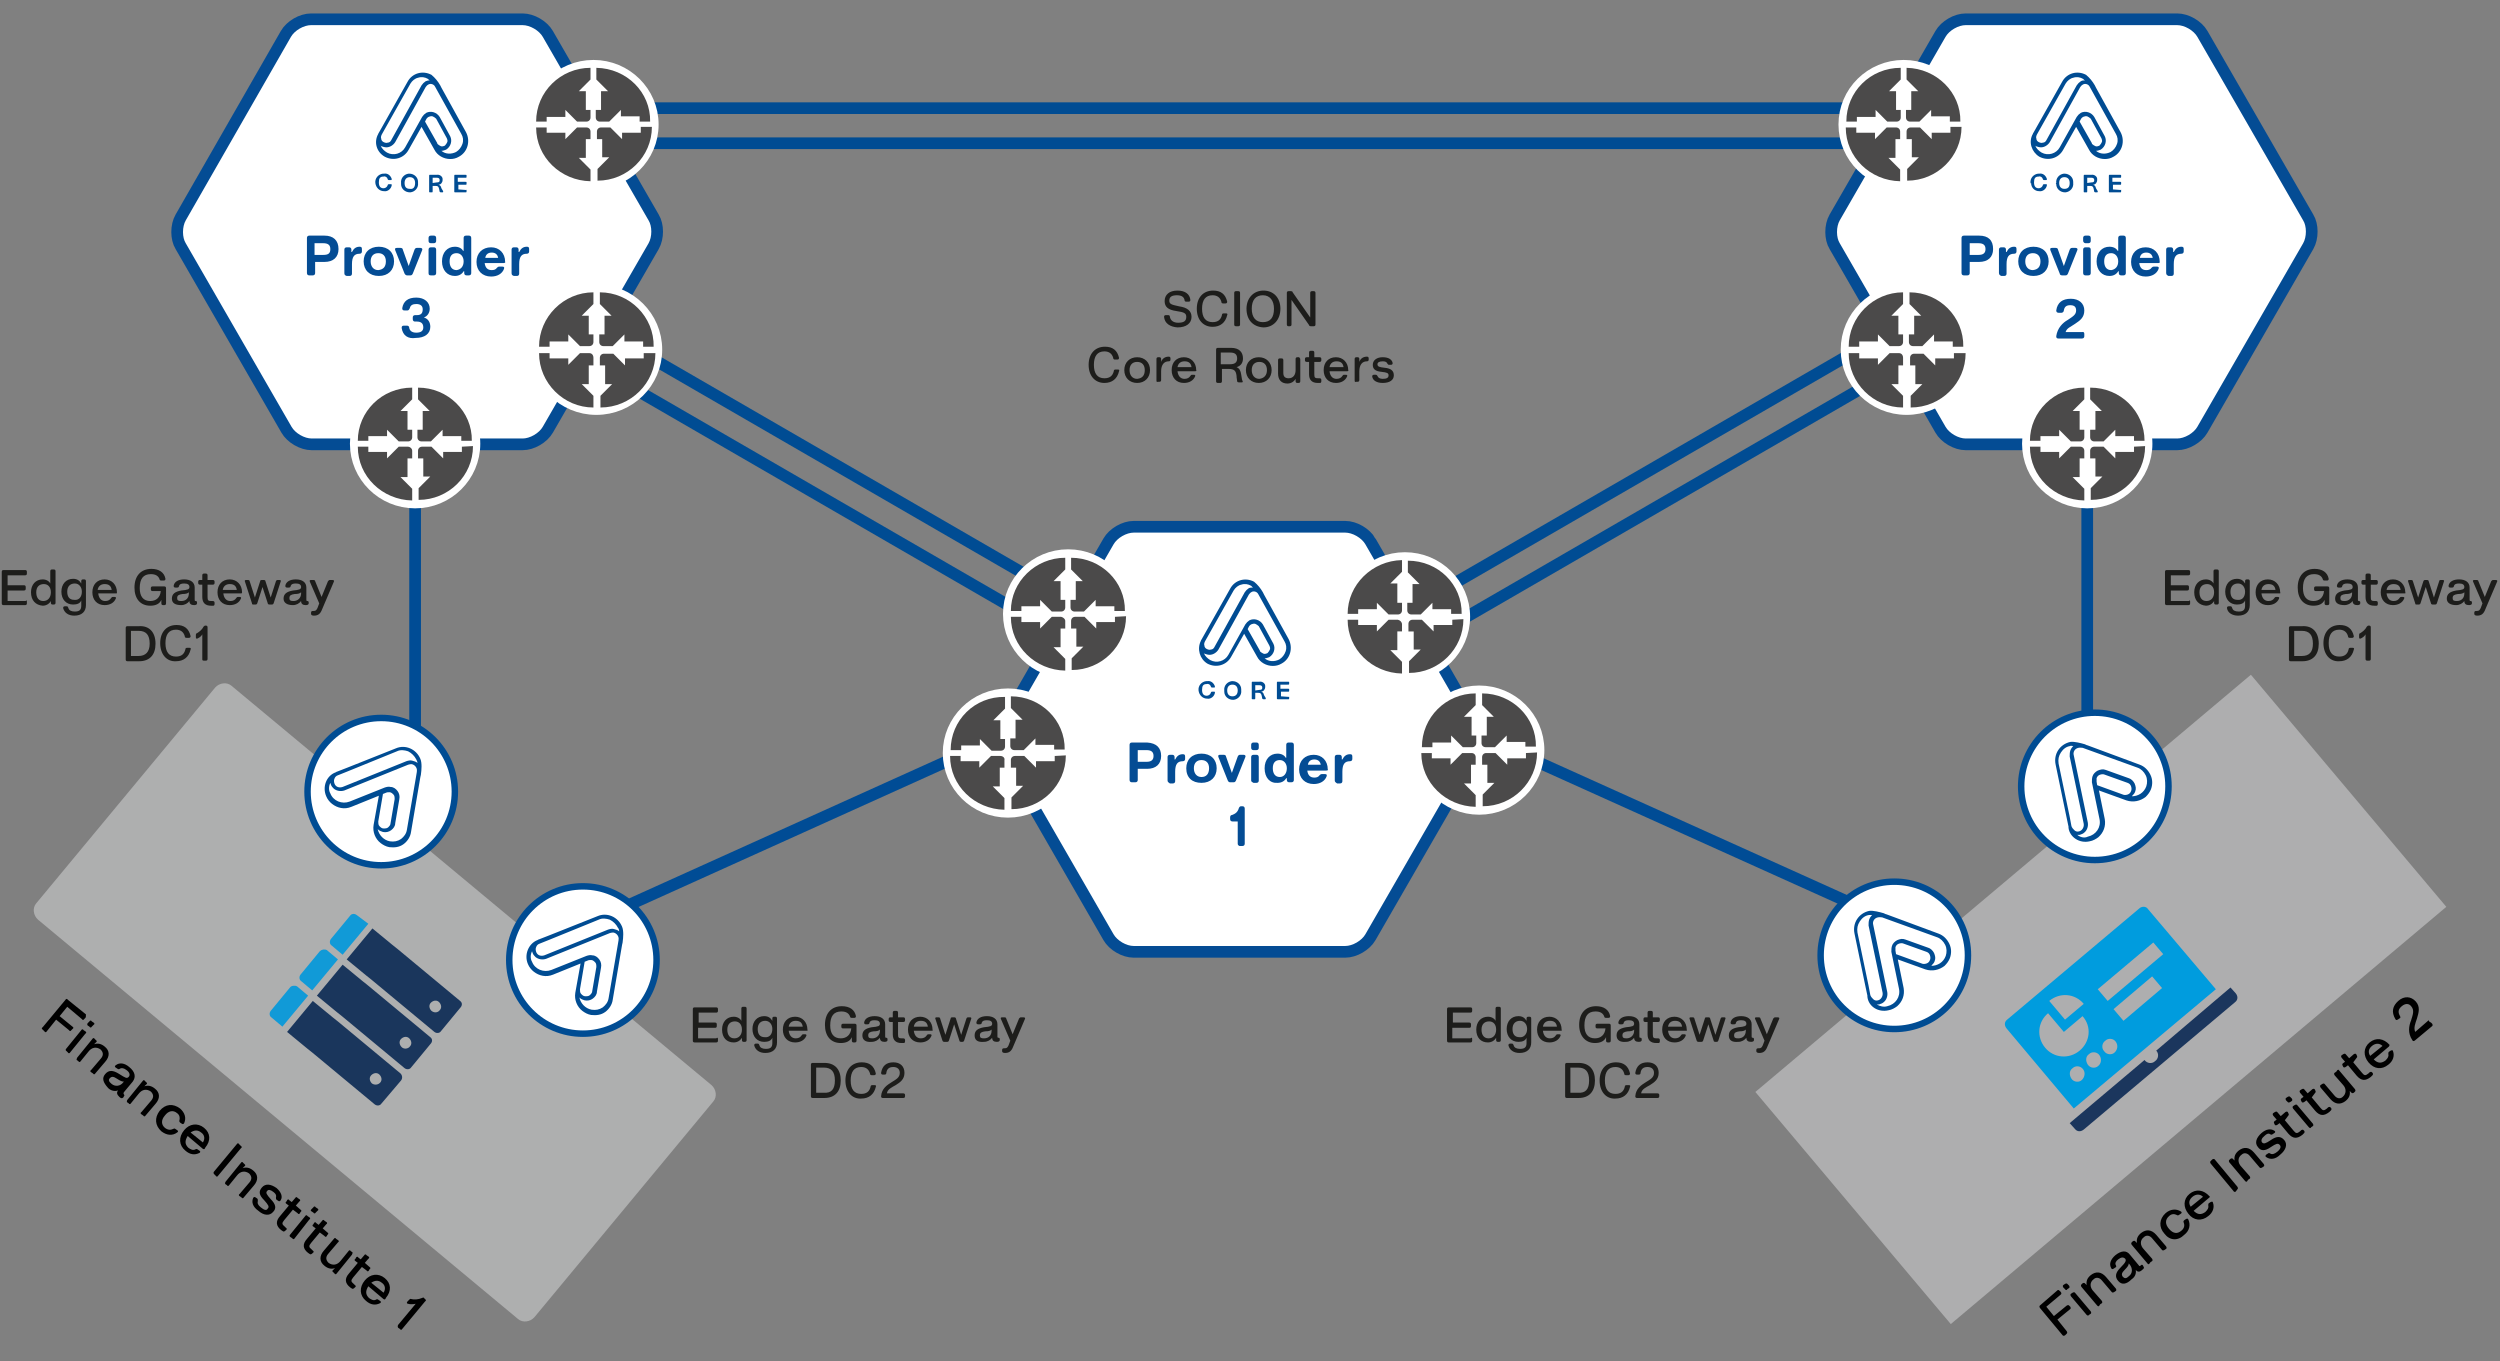 <svg version="1.1" id="Layer_1" xmlns="http://www.w3.org/2000/svg" x="0" y="0" viewBox="0 0 427.6 232.8" style="enable-background:new 0 0 427.6 232.8" xml:space="preserve"><rect x="0" y="0" width="427.6" height="232.8" fill="#808080" stroke="none"/><style>.st0{fill:none;stroke:#004c95;stroke-width:2;stroke-miterlimit:10}.st1,.st3{stroke:#004c93}.st1{fill:none;stroke-width:2;stroke-miterlimit:10}.st3{fill:#fff;stroke-width:1.107;stroke-linecap:round;stroke-linejoin:round}.st4{fill:#004c93}.st5{enable-background:new}.st10{fill:#fff}.st11{fill:none;stroke:#044c94;stroke-width:2;stroke-miterlimit:10}.st12{fill:#044c94}.st13{fill:#fff;stroke:#fff;stroke-width:2.895;stroke-miterlimit:10}.st14{fill:#4b4a4a}.st15{fill:#fff;stroke:#fff;stroke-width:2.925;stroke-miterlimit:10}.st16{fill:#1d1d1b}.st17{fill:#119ad7}.st18{fill:#1a365c}</style><g id="Lines"><path class="st0" d="m319.5 155.8-69.2-31.2M105.3 155.8l69.1-31.2"/><path class="st1" d="m240.3 111.6 87.8-50.8M237.3 106.4l87.8-50.8M184.7 110.6 96.9 59.8M187.7 105.4 99.9 54.6M334.3 24.5H94.1M334.3 18.5H94.1"/><path class="st0" d="M71 86.5v42M357 86.5v36.1"/></g><g id="Symbols"><path transform="rotate(-40.096 359.297 170.907)" style="opacity:.5;fill:#dcddde;enable-background:new" d="M303.9 145h110.8v51.9H303.9z"/><circle class="st3" cx="324" cy="163.4" r="12.6"/><path class="st4" d="M323 172.8c.6-.1 1.1-.4 1.5-.7.9-.8 1.3-1.9 1.1-3.1l-1-4.9 4.7 1.7c1.2.4 2.4.1 3.3-.6.4-.4.7-.8.9-1.3.3-.8.3-1.7-.1-2.5s-1-1.4-1.8-1.7l-8.9-3.3c-.1 0-.3-.1-.5-.2-.7-.2-1.8-.5-2.5-.4-1.8.4-2.9 2.1-2.5 3.9l1.8 8.7.4 1.9v.2c.2 1.7 1.9 2.7 3.6 2.3zm-2.8-16.3c-.2.2-.4.5-.5.8s-.1.7-.1 1l2.4 11.5c.1.6-.3 1.2-.8 1.3-.3.1-.6 0-.8-.2-.2-.2-.4-.4-.5-.7l-.3-1.6-1.9-9.1c-.1-.7 0-1.3.4-1.9.4-.6.9-1 1.6-1.1h.5zm4.1 6.7-.1-.6v-.6c.1-.3.3-.5.6-.6.3-.1.6-.1.8 0l3.9 1.4c.3.1.5.3.6.6s.1.6 0 .8c-.1.3-.3.5-.6.6-.3.1-.6.1-.8 0l-4.4-1.6zm-3.3 8.6h.4c.3-.1.6-.2.8-.4.5-.4.7-1.1.6-1.7l-2.4-11.5s-.1-.3 0-.6c.2-.6.8-.8 1.4-.7h.1l1.1.4 8.3 3c.6.2 1.1.7 1.4 1.3s.3 1.3.1 1.9c-.4 1.1-1.4 1.7-2.5 1.7 0 0 .1 0 .1-.1.2-.2.4-.4.5-.7.2-.5.1-.9-.1-1.4-.2-.4-.6-.8-1-.9l-3.9-1.4c-.5-.2-.9-.1-1.4.1-.4.2-.8.6-.9 1-.1.3-.1.7-.1 1l1.3 6.3c.3 1.4-.6 2.7-2 3-.6.2-1.3 0-1.8-.3z"/><circle class="st3" cx="358.3" cy="134.5" r="12.6"/><path class="st4" d="M357.4 143.9c.6-.1 1.1-.4 1.5-.7.9-.8 1.3-1.9 1.1-3.1l-1-4.9 4.7 1.7c1.2.4 2.4.1 3.3-.6.4-.4.7-.8.9-1.3.3-.8.3-1.7-.1-2.5s-1-1.4-1.8-1.7l-8.9-3.3c-.1 0-.3-.1-.5-.2-.7-.2-1.8-.5-2.5-.4-1.8.4-2.9 2.1-2.5 3.9l1.8 8.7.4 1.9v.2c.2 1.6 1.9 2.7 3.6 2.3zm-2.8-16.3c-.2.2-.4.5-.5.8s-.1.7-.1 1l2.4 11.5c.1.6-.3 1.2-.8 1.3-.3.1-.6 0-.8-.2-.2-.2-.4-.4-.5-.7l-.3-1.6-1.9-9.1c-.1-.7 0-1.3.4-1.9.4-.6.9-1 1.6-1.1 0-.1.2 0 .5 0zm4.1 6.7-.1-.6v-.6c.1-.3.3-.5.6-.6.3-.1.6-.1.8 0l3.9 1.4c.3.1.5.3.6.6s.1.6 0 .8c-.1.3-.3.5-.6.6-.3.1-.6.1-.8 0l-4.4-1.6zm-3.4 8.5h.4c.3-.1.6-.2.8-.4.5-.4.7-1.1.6-1.7l-2.4-11.5s-.1-.3 0-.6c.2-.6.8-.8 1.4-.7h.1l1.1.4 8.3 3c.6.2 1.1.7 1.4 1.3s.3 1.3.1 1.9c-.4 1.1-1.4 1.7-2.5 1.7 0 0 .1 0 .1-.1.2-.2.4-.4.5-.7.2-.5.1-.9-.1-1.4-.2-.4-.6-.8-1-.9l-3.9-1.4c-.5-.2-.9-.1-1.4.1-.4.2-.8.6-.9 1-.1.3-.1.7-.1 1l1.3 6.3c.3 1.4-.6 2.7-2 3-.6.3-1.3.1-1.8-.3z"/><g class="st5"><path d="m352.3 220.8.2.2c.1.2.1.3 0 .4l-2.5 2.1 1.3 1.6 2.2-1.8c.2-.1.3-.1.4 0l.2.2c.1.2.1.3 0 .4l-2.2 1.8 1.6 2c.1.2.1.3 0 .4l-.3.3c-.2.1-.3.1-.4 0l-3.9-4.7c-.1-.2-.1-.3 0-.4l3-2.6c.1-.1.2-.1.4.1zM353.2 220.5l-.3-.3c-.1-.2-.1-.3 0-.4l.3-.2c.2-.1.3-.1.4 0l.3.3c.1.2.1.3 0 .4l-.3.2c-.1.2-.3.2-.4 0zm3.7 4.4-2.7-3.2c-.1-.2-.1-.3 0-.4l.3-.2c.2-.1.3-.1.4 0l2.7 3.2c.1.2.1.3 0 .4l-.3.2c-.1.2-.3.1-.4 0zM358.7 223.3l-2.7-3.2c-.1-.2-.1-.3 0-.4l.2-.2c.2-.1.3-.1.4 0l.3.3c-.1-.7.1-1.2.7-1.7.9-.7 1.8-.6 2.6.3l1.7 2c.1.2.1.3 0 .4l-.3.2c-.2.1-.3.1-.4 0l-1.7-2c-.4-.5-1-.6-1.4-.2-.7.5-.7 1.4 0 2.1l1.4 1.6c.1.2.1.3 0 .4l-.3.2c-.2.4-.3.4-.5.2zM362.3 219.1c-.6-.7-.5-1.4.4-2.3.9-.9 1-1.2.8-1.5-.3-.3-.7-.3-1.2.1-.4.3-.6.7-.4 1 .1.2.1.3-.1.4l-.3.2c-.2.1-.3.1-.4-.1-.4-.7-.1-1.5.7-2.2 1-.8 1.9-.9 2.5-.1l1.5 1.8c.1.2.2.2.4 0 .1-.1.2-.1.3 0l.1.2c.2.2.1.4-.2.6-.4.4-.8.4-1.1 0 .1.6-.1 1.2-.7 1.6-.9.9-1.7 1-2.3.3zm1.9-2.9-.1-.1c0 .3-.2.6-.7 1.1s-.6.8-.3 1.2c.3.3.6.3 1-.1.7-.5.7-1.4.1-2.1zM367.3 216.1l-2.7-3.2c-.1-.2-.1-.3 0-.4l.2-.2c.2-.1.3-.1.4 0l.3.3c-.1-.7.1-1.2.7-1.7.9-.7 1.8-.6 2.6.3l1.7 2c.1.2.1.3 0 .4l-.3.2c-.2.1-.3.1-.4 0l-1.7-2c-.4-.5-1-.6-1.4-.2-.7.5-.7 1.4 0 2.1l1.4 1.6c.1.2.1.3 0 .4l-.3.2c-.2.4-.4.4-.5.2zM370.2 211c-1-1.1-.9-2.5.2-3.5.8-.7 1.8-.8 2.6-.3.2.1.2.3 0 .4l-.3.2c-.1.1-.3.1-.4 0-.4-.2-.9-.2-1.3.2-.7.6-.7 1.4 0 2.2s1.4.9 2.1.3c.5-.4.6-.9.4-1.4-.1-.2 0-.3.1-.4l.3-.2c.2-.1.3-.1.4.1.4.9.2 1.9-.7 2.6-1.1 1.1-2.5 1-3.4-.2zM377.8 204.9l-2.6 2.2c.7.7 1.3.7 2 .2.4-.4.6-.7.5-1.1 0-.2 0-.3.1-.4l.3-.2c.2-.1.4-.1.4.1.3.8 0 1.7-.8 2.3-1.1.9-2.5.8-3.4-.4-.9-1.1-.9-2.5.2-3.4s2.4-.7 3.4.4c.1 0 .1.2-.1.3zm-1-.2c-.5-.5-1.2-.5-1.8 0-.6.5-.7 1.1-.3 1.7l2.1-1.7zM382 203.7l-3.9-4.7c-.1-.2-.1-.3 0-.4l.3-.3c.2-.1.3-.1.4 0l3.9 4.7c.1.2.1.3 0 .4l-.3.4c-.1.1-.3.1-.4-.1zM384 202l-2.7-3.2c-.1-.2-.1-.3 0-.4l.2-.2c.2-.1.3-.1.4 0l.3.3c-.1-.7.1-1.2.7-1.7.9-.7 1.8-.6 2.6.3l1.7 2c.1.2.1.3 0 .4l-.3.2c-.2.1-.3.1-.4 0l-1.7-2c-.4-.5-1-.6-1.4-.2-.7.5-.7 1.4 0 2.1l1.4 1.6c.1.2.1.3 0 .4l-.3.2c-.2.4-.3.4-.5.2zM387.6 197.9c-.2-.1-.1-.3 0-.4l.3-.2c.1-.1.3-.1.4 0 .3.2.7.1 1.2-.3.6-.5.7-.9.4-1.2-.3-.3-.6-.2-1.5.4-1 .7-1.7.7-2.2 0-.6-.7-.3-1.6.6-2.4.8-.7 1.6-.8 2.2-.4.2.1.2.3 0 .4l-.3.2c-.1.1-.3.1-.4 0-.3-.2-.6-.1-1 .3-.5.4-.6.8-.4 1.1.3.3.6.2 1.5-.4 1-.7 1.7-.7 2.3 0 .6.7.3 1.7-.7 2.5-.8.8-1.7.9-2.4.4zM390.8 191.6l1.5 1.8c.4.5.6.5 1.1.1l.2-.2c.2-.1.3-.1.4 0l.1.1c.1.1.1.3 0 .4l-.3.3c-.9.7-1.6.7-2.4-.2l-1.5-1.8-.4.3c-.2.1-.3.1-.4 0l-.1-.2c-.1-.2-.1-.3 0-.4l.4-.3-.6-.7c-.1-.2-.1-.3 0-.4l.3-.2c.2-.1.3-.1.4 0l.6.7.8-.7c.2-.1.3-.1.4 0l.1.2c.1.2.1.3 0 .4l-.6.8zM391.3 188.5l-.3-.3c-.1-.2-.1-.3 0-.4l.3-.2c.2-.1.3-.1.4 0l.3.3c.1.2.1.3 0 .4l-.3.2c-.2.1-.3.1-.4 0zm3.6 4.3-2.7-3.2c-.1-.2-.1-.3 0-.4l.3-.2c.2-.1.3-.1.4 0l2.7 3.2c.1.2.1.3 0 .4l-.3.2c-.1.2-.2.2-.4 0zM395.4 187.7l1.5 1.8c.4.5.6.5 1.1.1l.2-.2c.2-.1.3-.1.4 0l.1.1c.1.1.1.3 0 .4l-.3.3c-.9.7-1.6.7-2.4-.2l-1.5-1.8-.4.3c-.2.1-.3.1-.4 0l-.1-.2c-.1-.2-.1-.3 0-.4l.4-.3-.6-.7c-.1-.2-.1-.3 0-.4l.3-.2c.2-.1.3-.1.4 0l.6.7.8-.7c.2-.1.3-.1.4 0l.1.2c.1.2.1.3 0 .4l-.6.8zM400.1 183.1l2.7 3.2c.1.2.1.3 0 .4l-.2.2c-.2.1-.3.1-.4 0l-.3-.3c.1.7-.1 1.2-.7 1.7-.9.7-1.8.6-2.6-.3l-1.7-2c-.1-.2-.1-.3 0-.4l.3-.2c.2-.1.3-.1.4 0l1.7 2c.4.5 1 .6 1.4.2.6-.5.7-1.4 0-2.1l-1.4-1.6c-.1-.2-.1-.3 0-.4l.3-.2c.2-.4.4-.4.5-.2zM402.5 181.7l1.5 1.8c.4.5.6.5 1.1.1l.2-.2c.2-.1.3-.1.4 0l.1.1c.1.1.1.3 0 .4l-.3.3c-.9.7-1.6.7-2.4-.2l-1.5-1.8-.4.3c-.2.1-.3.1-.4 0l-.1-.2c-.1-.2-.1-.3 0-.4l.4-.3-.6-.7c-.1-.2-.1-.3 0-.4l.3-.2c.2-.1.3-.1.4 0l.6.7.8-.7c.2-.1.3-.1.4 0l.1.2c.1.2.1.3 0 .4l-.6.8zM408.6 179l-2.6 2.2c.7.7 1.3.7 2 .2.4-.4.6-.7.5-1.1 0-.2 0-.3.1-.4l.3-.2c.2-.1.4-.1.4.1.3.8 0 1.7-.8 2.3-1.1.9-2.4.8-3.4-.4-.9-1.1-.9-2.5.2-3.4s2.4-.7 3.4.4c0 0 0 .2-.1.3zm-1.1-.1c-.5-.5-1.2-.5-1.8 0-.6.5-.7 1.1-.3 1.7l2.1-1.7zM415.8 174.9l.2.2c.1.2.1.3 0 .4l-3 2.5c-.2.1-.3.1-.4-.1-.8-1.2-.6-2.4-.2-3.4.3-1 .6-1.7 0-2.4-.4-.5-1-.5-1.6 0s-.7 1-.3 1.7c.1.2.1.3-.1.4l-.3.2c-.2.1-.3.1-.4-.1-.7-1.2-.5-2.2.5-3.1 1-.9 2.2-.8 3 .1.8.9.5 1.9.2 2.9-.3.9-.6 1.6-.3 2.3l2.3-2c.1.3.2.3.4.4z"/></g><g id="Blue"><path d="M368.8 179.7c.5.5.4 1.4-.2 1.8-.5.5-1.4.4-1.8-.2L354 192.1l.9 1c.4.5 1 .5 1.5.1l25.9-21.8c.5-.4.5-1 .1-1.5l-.9-1-12.7 10.8z" style="fill:#1b365d"/><path d="m366 155.3-22.7 19.1c-.5.4-.5 1-.1 1.5l11.5 13.7 24.3-20.4-11.6-13.7c-.3-.5-1-.5-1.4-.2zm-15.5 15.9c1.8-1.5 4.4-1.3 5.9.5l-3.2 2.7-2.7-3.2zm5.6 13.5c-.5.5-1.4.4-1.8-.2s-.4-1.4.2-1.8c.5-.5 1.4-.4 1.8.2.4.5.3 1.3-.2 1.8zm2.8-2.4c-.5.5-1.4.4-1.8-.2s-.4-1.4.2-1.8c.5-.5 1.4-.4 1.8.2s.3 1.4-.2 1.8zm-3.2-2.6c-1.8 1.5-4.4 1.3-5.9-.5s-1.3-4.4.5-5.9l2.7 3.2 3.2-2.7c1.6 1.8 1.3 4.4-.5 5.9zm6 .3c-.5.5-1.4.4-1.8-.2-.5-.5-.4-1.4.2-1.8.5-.5 1.4-.4 1.8.2s.3 1.3-.2 1.8zm8.1-11-6.6 5.6-1.7-2 6.6-5.6 1.7 2zm.2-5.8-9.5 8-1.7-2 9.5-8 1.7 2z" style="fill:#009cde"/></g><g style="opacity:.5;enable-background:new"><path d="M36.8 117.6c.7-.8 2-1 2.8-.3l82.1 68.3c.8.7 1 2 .3 2.8l-30.6 36.9c-.7.8-2 1-2.8.3L6.5 157.3c-.8-.7-1-2-.3-2.8l30.6-36.9z" style="fill:#dcddde"/></g><circle class="st3" cx="65.2" cy="135.4" r="12.6"/><path class="st4" d="M55.8 136.2c.2.5.6 1 1 1.3.9.7 2.1 1 3.3.5l4.7-1.9-.9 5c-.2 1.2.3 2.4 1.2 3.1.4.3.9.6 1.5.7.9.1 1.7 0 2.4-.5s1.2-1.3 1.3-2.1l1.6-9.4c0-.1.1-.3.1-.5.1-.7.2-1.9-.1-2.6-.7-1.7-2.6-2.5-4.2-1.8l-8.3 3.3-1.8.7c-.1 0-.1.1-.2.1-1.6.6-2.3 2.5-1.6 4.1zm15.6-5.7c-.2-.2-.5-.3-.9-.4-.3-.1-.7 0-1 .1l-10.9 4.4c-.6.2-1.2 0-1.4-.6-.1-.3-.1-.6 0-.8.1-.3.3-.5.6-.6l1.5-.6 8.6-3.5c.6-.3 1.3-.2 1.9 0 .6.3 1.1.8 1.4 1.4.1.2.2.4.2.6zm-5.9 5.3.5-.2c.2-.1.4-.1.6-.1.3 0 .5.2.7.4s.2.5.2.8l-.7 4.1c0 .3-.2.5-.4.7-.2.2-.5.2-.8.2s-.5-.2-.7-.4-.2-.5-.2-.8l.8-4.7zm-9-1.9c0 .1.1.2.1.3.1.3.3.5.5.7.5.4 1.2.5 1.8.3l10.9-4.4s.3-.1.6-.1c.6.1 1 .7.9 1.2v.1l-.2 1.2-1.5 8.7c-.1.7-.5 1.2-1 1.6-.6.4-1.2.5-1.9.4-1.1-.2-1.9-1.1-2.1-2.1l.1.1c.2.2.5.3.8.4.5.1 1 0 1.4-.3s.7-.7.7-1.2l.7-4.1c.1-.5 0-1-.3-1.4s-.7-.7-1.2-.7c-.3-.1-.7 0-1 .1l-6 2.4c-1.3.5-2.8-.1-3.3-1.4-.3-.5-.3-1.2 0-1.8z"/><circle class="st3" cx="99.7" cy="164.2" r="12.6"/><path class="st4" d="M90.3 164.9c.2.5.6 1 1 1.3.9.7 2.1 1 3.3.5l4.7-1.9-.9 5c-.2 1.2.3 2.4 1.2 3.1.4.3.9.6 1.5.7.9.1 1.7 0 2.4-.5s1.2-1.3 1.3-2.1l1.6-9.4c0-.1.1-.3.1-.5.1-.7.2-1.9-.1-2.6-.7-1.7-2.6-2.5-4.2-1.8l-8.3 3.3-1.8.7c-.1 0-.1.1-.2.1-1.5.6-2.3 2.5-1.6 4.1zm15.6-5.6c-.2-.2-.5-.3-.9-.4-.3-.1-.7 0-1 .1l-10.9 4.4c-.6.2-1.2 0-1.4-.6-.1-.3-.1-.6 0-.8.1-.3.3-.5.6-.6l1.5-.6 8.6-3.5c.6-.3 1.3-.2 1.9 0 .6.3 1.1.8 1.4 1.4.1.1.2.3.2.6zm-5.9 5.2.5-.2c.2-.1.4-.1.6-.1.3 0 .5.2.7.4s.2.5.2.8l-.7 4.1c0 .3-.2.5-.4.7-.2.2-.5.2-.8.2s-.5-.2-.7-.4-.2-.5-.2-.8l.8-4.7zm-9-1.8c0 .1.1.2.1.3.1.3.3.5.5.7.5.4 1.2.5 1.8.3l10.9-4.4s.3-.1.6-.1c.6.1 1 .7.9 1.2v.1l-.2 1.2-1.5 8.7c-.1.7-.5 1.2-1 1.6-.6.4-1.2.5-1.9.4-1.1-.2-1.9-1.1-2.1-2.1l.1.1c.2.2.5.3.8.4.5.1 1 0 1.4-.3s.7-.7.7-1.2l.7-4.1c.1-.5 0-1-.3-1.4s-.7-.7-1.2-.7c-.3-.1-.7 0-1 .1l-6 2.4c-1.3.5-2.8-.1-3.3-1.4-.3-.5-.3-1.2 0-1.8z"/><g class="st5"><path d="m14.6 174.1-.2.2c-.1.2-.3.2-.4 0l-2.5-2.1-1.3 1.6 2.2 1.8c.2.1.2.3 0 .4l-.2.2c-.1.2-.3.2-.4 0l-2.2-1.8-1.6 2c-.1.2-.3.2-.4 0l-.3-.3c-.2-.1-.2-.3 0-.4l3.9-4.7c.1-.2.3-.2.4 0l3.1 2.5c0 .3 0 .5-.1.6zM11.3 179.4l2.6-3.2c.1-.2.3-.2.4 0l.3.2c.2.1.2.3 0 .4L12 180c-.1.2-.3.2-.4 0l-.2-.2c-.2-.1-.2-.3-.1-.4zM15 175l.3-.3c.1-.2.3-.2.4 0l.3.2c.2.1.2.3 0 .4l-.3.3c-.1.2-.3.2-.4 0l-.3-.2c-.1-.1-.1-.3 0-.4zM13.2 180.9l2.6-3.2c.1-.2.3-.2.4 0l.2.2c.2.1.2.3 0 .4l-.3.3c.6-.2 1.2-.1 1.8.4.9.7.9 1.7.1 2.6l-1.7 2c-.1.2-.3.2-.4 0l-.3-.2c-.2-.1-.2-.3 0-.4l1.7-2c.4-.5.4-1-.1-1.5-.7-.5-1.5-.4-2.1.4l-1.3 1.6c-.1.2-.3.2-.4 0l-.3-.2c0-.1 0-.2.1-.4zM18 183.7c.6-.7 1.3-.7 2.4 0 1.1.7 1.3.8 1.6.5s.2-.8-.4-1.2c-.4-.3-.8-.4-1.1-.2-.1.1-.3.1-.4 0l-.3-.2c-.2-.1-.2-.3 0-.4.6-.5 1.5-.4 2.3.3 1 .8 1.2 1.7.6 2.5l-1.5 1.8c-.1.2-.1.2 0 .4.1.1.1.2 0 .3l-.1.2c-.2.2-.4.2-.7-.1-.4-.4-.5-.7-.2-1.1-.5.2-1.2.1-1.7-.4-.9-1-1.1-1.7-.5-2.4zm3.1 1.4.1-.1c-.3 0-.6-.1-1.2-.5s-.9-.4-1.2-.1c-.3.3-.2.6.3 1 .6.5 1.5.4 2-.3zM21.8 188.1l2.6-3.2c.1-.2.3-.2.4 0l.2.2c.2.1.2.3 0 .4l-.3.3c.6-.2 1.2-.1 1.8.4.9.7.9 1.7.1 2.6l-1.7 2c-.1.2-.3.2-.4 0l-.3-.2c-.2-.1-.2-.3 0-.4l1.7-2c.4-.5.4-1-.1-1.5-.7-.5-1.5-.4-2.1.4l-1.3 1.6c-.1.2-.3.2-.4 0l-.3-.2c0-.1 0-.3.1-.4zM27.3 190c1-1.2 2.3-1.3 3.5-.4.8.7 1.1 1.6.7 2.5-.1.2-.3.2-.4.1l-.3-.2c-.1-.1-.2-.3-.1-.4.1-.5 0-.9-.4-1.2-.7-.6-1.5-.4-2.1.4-.7.8-.6 1.6 0 2.1.5.4 1 .4 1.4.2.2-.1.3-.1.4 0l.3.2c.2.1.2.3 0 .4-.8.6-1.8.5-2.7-.2-1.1-1-1.2-2.3-.3-3.5zM34.7 196.5l-2.6-2.2c-.5.8-.5 1.4.1 2 .4.3.8.5 1.2.3.1-.1.3-.1.4 0l.3.2c.2.1.2.3 0 .4-.8.4-1.6.3-2.4-.4-1.1-.9-1.2-2.3-.2-3.5.9-1.1 2.3-1.3 3.4-.4s1.2 2.2.2 3.4c-.1.3-.2.3-.4.2zm0-1.1c.4-.6.3-1.3-.3-1.7-.6-.5-1.2-.4-1.8 0l2.1 1.7zM36.6 200.4l3.9-4.7c.1-.2.3-.2.4 0l.3.3c.2.1.2.3 0 .4l-3.9 4.7c-.1.2-.3.2-.4 0l-.3-.3c-.1-.1-.1-.3 0-.4zM38.6 202.1l2.6-3.2c.1-.2.3-.2.4 0l.2.2c.2.1.2.3 0 .4l-.3.3c.6-.2 1.2-.1 1.8.4.9.7.9 1.7.1 2.6l-1.7 2c-.1.2-.3.2-.4 0l-.3-.2c-.2-.1-.2-.3 0-.4l1.7-2c.4-.5.4-1-.1-1.5-.7-.5-1.5-.4-2.1.4l-1.3 1.6c-.1.2-.3.2-.4 0l-.3-.2c0-.1 0-.3.1-.4zM43.3 204.9c.1-.2.3-.2.4-.1l.3.2c.1.1.1.2.1.4-.1.4 0 .7.5 1.1.6.5 1 .6 1.2.2.3-.3.1-.6-.6-1.4-.9-.9-1-1.5-.4-2.2s1.5-.6 2.5.1c.8.7 1.1 1.5.7 2.1-.1.2-.3.2-.4.1l-.3-.2c-.1-.1-.1-.2-.1-.4.1-.3 0-.6-.4-.9-.5-.4-.9-.5-1.1-.2-.3.3-.1.6.6 1.4.9.9 1 1.6.4 2.2-.6.7-1.6.6-2.5-.2-1-.7-1.2-1.5-.9-2.2zM50.1 206.9l-1.5 1.8c-.4.5-.4.7.1 1.1l.2.2c.2.1.2.3 0 .4l-.1.1c-.1.1-.3.2-.4.1-.1-.1-.2-.1-.3-.2-.9-.7-1-1.5-.2-2.4l1.5-1.8-.4-.3c-.2-.1-.2-.3 0-.4l.1-.2c.1-.2.3-.2.4 0l.4.3.6-.7c.1-.2.3-.2.4 0l.3.2c.2.1.2.3 0 .4l-.6.7.8.7c.2.1.2.3 0 .4l-.1.2c-.1.2-.3.2-.4 0l-.8-.6zM49.6 211.2l2.6-3.2c.1-.2.3-.2.4 0l.3.2c.2.1.2.3 0 .4l-2.5 3.2c-.1.2-.3.2-.4 0l-.3-.2c-.2-.1-.2-.3-.1-.4zm3.7-4.4.3-.3c.1-.2.3-.2.4 0l.3.2c.2.1.2.3 0 .4l-.3.3c-.1.2-.3.2-.4 0l-.3-.2c-.2-.1-.2-.2 0-.4zM54.7 210.8l-1.5 1.8c-.4.5-.4.7.1 1.1l.2.2c.2.1.2.3 0 .4l-.1.1c-.1.1-.3.2-.4.1-.1-.1-.2-.1-.3-.2-.9-.7-1-1.5-.2-2.4l1.5-1.8-.4-.3c-.2-.1-.2-.3 0-.4l.1-.2c.1-.2.3-.2.4 0l.4.3.6-.7c.1-.2.3-.2.4 0l.3.2c.2.1.2.3 0 .4l-.6.7.8.7c.2.1.2.3 0 .4l-.1.2c-.1.2-.3.2-.4 0l-.8-.6zM60.2 214.6l-2.6 3.2c-.1.2-.3.2-.4 0l-.2-.2c-.2-.1-.2-.3 0-.4l.3-.3c-.6.2-1.2.1-1.8-.4-.9-.7-.9-1.7-.1-2.6l1.7-2c.1-.2.3-.2.4 0l.3.2c.2.1.2.3 0 .4l-1.7 2c-.4.5-.4 1 .1 1.5.7.5 1.5.4 2.1-.4l1.3-1.6c.1-.2.3-.2.4 0l.3.2c0 .1 0 .2-.1.4zM61.9 216.7l-1.5 1.8c-.4.5-.4.7.1 1.1l.2.2c.2.1.2.3 0 .4l-.1.1c-.1.1-.3.2-.4.1-.1-.1-.2-.1-.3-.2-.9-.7-1-1.5-.2-2.4l1.5-1.8-.4-.3c-.2-.1-.2-.3 0-.4l.1-.2c.1-.2.3-.2.4 0l.4.3.6-.7c.1-.2.3-.2.4 0l.3.2c.2.1.2.3 0 .4l-.6.7.8.7c.2.1.2.3 0 .4l-.1.2c-.1.2-.3.2-.4 0l-.8-.6zM65.6 222.2 63 220c-.5.8-.5 1.4.1 2 .4.3.8.5 1.2.3.1-.1.3-.1.4 0l.3.2c.2.1.2.3 0 .4-.8.4-1.6.3-2.4-.4-1.1-.9-1.2-2.3-.2-3.5.9-1.1 2.3-1.3 3.4-.4s1.2 2.2.2 3.4c-.1.3-.2.3-.4.2zm0-1.1c.4-.6.3-1.3-.3-1.7-.6-.5-1.2-.4-1.8 0l2.1 1.7zM68.1 226.6l3-3.6c-.5.1-1 .1-1.3 0-.2 0-.3-.2-.1-.4l.3-.3c.1-.1.2-.2.4-.1.4.1 1.1.1 1.8-.2.2-.1.3-.1.4.1l.1.1c.2.1.2.3 0 .4l-3.9 4.7c-.1.2-.3.2-.4 0l-.3-.2c-.1-.2-.1-.3 0-.5z"/></g><path class="st10" d="M234.4 92.6c-.8-1.4-2.7-2.5-4.3-2.5h-36.2c-1.6 0-3.5 1.1-4.3 2.5L171.5 124c-.8 1.4-.8 3.6 0 4.9l18.1 31.4c.8 1.4 2.7 2.5 4.3 2.5h36.2c1.6 0 3.5-1.1 4.3-2.5l18.1-31.4c.8-1.4.8-3.6 0-4.9l-18.1-31.4z"/><path class="st11" d="M234.4 92.6c-.8-1.4-2.7-2.5-4.3-2.5h-36.2c-1.6 0-3.5 1.1-4.3 2.5L171.5 124c-.8 1.4-.8 3.6 0 4.9l18.1 31.4c.8 1.4 2.7 2.5 4.3 2.5h36.2c1.6 0 3.5-1.1 4.3-2.5l18.1-31.4c.8-1.4.8-3.6 0-4.9l-18.1-31.4z"/><g class="st5"><path class="st12" d="M198.6 129.3c0 1.4-.9 2.2-2.4 2.2h-1.6v1.9c0 .2-.1.4-.4.4h-.6c-.2 0-.4-.1-.4-.4v-6c0-.2.1-.4.4-.4h2.6c1.6.1 2.4.9 2.4 2.3zm-1.3 0c0-.7-.4-1-1.2-1h-1.5v2h1.5c.8 0 1.2-.3 1.2-1zM199.7 133.5v-4c0-.2.1-.4.4-.4h.4c.2 0 .4.1.4.4v.4h.1c.3-.6.7-.9 1.3-.9.3 0 .4.1.4.4v.4c0 .2-.1.4-.4.4-.9 0-1.3.5-1.3 1.8v1.6c0 .2-.1.4-.4.4h-.5c-.3-.2-.4-.3-.4-.5zM202.9 131.4c0-1.5 1-2.5 2.6-2.5s2.6 1 2.6 2.5-1 2.5-2.6 2.5-2.6-.9-2.6-2.5zm3.9 0c0-.9-.5-1.4-1.3-1.4s-1.3.5-1.3 1.4.5 1.5 1.3 1.5 1.3-.5 1.3-1.5zM210 133.5l-1.6-4c-.1-.3 0-.4.3-.4h.6c.2 0 .4.1.4.3l1 2.8 1-2.8c.1-.2.2-.3.4-.3h.6c.3 0 .4.2.3.4l-1.6 4c-.1.2-.2.3-.4.3h-.6c-.2 0-.3-.1-.4-.3zM214 127.9v-.5c0-.2.1-.4.4-.4h.5c.2 0 .4.1.4.4v.5c0 .2-.1.4-.4.4h-.5c-.2 0-.4-.1-.4-.4zm0 5.6v-4c0-.2.1-.4.4-.4h.5c.2 0 .4.1.4.4v4c0 .2-.1.4-.4.4h-.5c-.2-.1-.4-.2-.4-.4zM216.3 131.4c0-1.5.9-2.5 2.2-2.5.7 0 1.2.3 1.4.7h.1v-2.2c0-.2.1-.4.4-.4h.5c.2 0 .4.1.4.4v6c0 .2-.1.4-.4.4h-.4c-.2 0-.4-.1-.4-.4v-.3h-.1c-.3.5-.8.8-1.5.8-1.3.1-2.2-.9-2.2-2.5zm3.8 0c0-.8-.5-1.4-1.2-1.4-.8 0-1.2.5-1.2 1.4s.4 1.5 1.2 1.5c.7 0 1.2-.6 1.2-1.5zM226.8 131.8h-3.2c.1.8.5 1.2 1.2 1.2.4 0 .7-.1.9-.4.1-.1.2-.2.4-.2h.5c.3 0 .4.1.3.4-.3.8-1.1 1.3-2.2 1.3-1.5 0-2.5-1-2.5-2.5s1-2.5 2.5-2.5c1.4 0 2.4 1 2.4 2.5.1.1 0 .2-.3.2zm-.9-1c-.1-.6-.5-.9-1.1-.9s-1 .3-1.1.9h2.2zM228.3 133.5v-4c0-.2.1-.4.4-.4h.4c.2 0 .4.1.4.4v.4h.1c.3-.6.7-.9 1.3-.9.3 0 .4.1.4.4v.4c0 .2-.1.4-.4.4-.9 0-1.3.5-1.3 1.8v1.6c0 .2-.1.4-.4.4h-.5c-.3-.2-.4-.3-.4-.5zM211.7 144.3v-3.8h-.9c-.2 0-.4-.1-.4-.4v-.3c0-.2.1-.4.3-.4.6-.2 1-.5 1.2-1.2.1-.2.2-.3.4-.3h.2c.2 0 .4.1.4.4v6c0 .2-.1.4-.4.4h-.5c-.2-.1-.3-.2-.3-.4z"/></g><path class="st4" d="M206.5 113.5c1.5.8 3.3.3 4.1-1.2l2.2-3.9 2.2 3.9c.5 1 1.6 1.6 2.7 1.6.5 0 1-.1 1.5-.4 1.5-.8 2-2.7 1.2-4.2l-4.2-7.6-.2-.4c-.4-.7-.9-1.3-1.5-1.8-1.5-.8-3.3-.3-4.1 1.2l-4.9 8.7s-.1.1-.1.2c-.7 1.4-.2 3.1 1.1 3.9zm7.1-12.9c-.3.2-.5.4-.7.7l-5.2 9.4c-.1.2-.3.4-.6.4-.2.1-.5 0-.7-.1s-.4-.3-.4-.6c-.1-.2 0-.5.1-.7l4.9-8.7c.3-.5.8-.9 1.3-1 .6-.2 1.2-.1 1.7.2l.3.3c-.2 0-.5 0-.7.1zm-6.7 11.4c.6 0 1.2-.4 1.5-.9l5.2-9.4c.1-.1.2-.3.4-.4.4-.3 1-.1 1.2.3l4.5 8.1c.3.5.4 1.1.2 1.7-.2.6-.6 1.1-1.1 1.4-.8.4-1.8.4-2.5-.2.3 0 .5-.1.8-.2.8-.5 1.1-1.5.7-2.3l-1.8-3.3c-.5-.8-1.5-1.1-2.3-.7-.3.2-.5.4-.7.7l-2.9 5.2c-.6 1.1-2 1.5-3.1.9-.5-.3-.9-.7-1.1-1.2l.1.1c.3.1.6.2.9.2zm6.7-4.8c.2-.4.7-.6 1.1-.5.2.1.4.2.6.4l1.8 3.3c.1.2.2.5.1.7-.1.2-.2.4-.4.6-.2.1-.5.2-.7.1-.2-.1-.4-.2-.6-.4v-.1l-2.1-3.7.2-.4zM205 118.1c-.1-.8.5-1.5 1.3-1.6h.2c.6-.1 1.1.3 1.3.9 0 .1 0 .2-.1.2h-.4c-.1 0-.2-.1-.2-.2-.1-.3-.4-.5-.7-.4-.6 0-.8.3-.8 1s.3 1 .8 1c.3 0 .6-.2.7-.5 0-.1.1-.2.2-.2h.3c.1 0 .2 0 .2.1v.1c-.1.6-.7 1.1-1.3 1-.8 0-1.4-.6-1.5-1.4 0 .1 0 0 0 0zM209.4 118.1c-.1-.8.5-1.5 1.3-1.6h.1c.8 0 1.5.6 1.5 1.4v.2c.1.8-.5 1.5-1.3 1.6h-.1c-.8 0-1.5-.6-1.5-1.4v-.2zm2.3 0c0-.6-.3-1-.9-1s-.9.4-.9 1 .3 1 .9 1 .9-.4.9-1zM216.5 119.4c0 .1 0 .2-.1.2h-.3c-.1 0-.2-.1-.2-.1l-.1-.5c-.1-.4-.2-.5-.6-.5h-.5v.9c0 .1 0 .2-.1.2h-.3c-.1 0-.2 0-.2-.1v-2.7c0-.1 0-.2.1-.2h1.2c.5-.1 1 .3 1 .7v.2c0 .4-.3.8-.7.8.3.1.4.2.5.6l.3.5zm-1.1-1.4c.4 0 .5-.1.5-.4s-.2-.4-.5-.4h-.7v.9l.7-.1zM220.5 119.2v.2c0 .1 0 .2-.1.2h-1.8c-.1 0-.2 0-.2-.1v-2.7c0-.1 0-.2.1-.2h1.8c.1 0 .2 0 .2.1v.2c0 .1 0 .2-.1.2H219v.7h1.3c.1 0 .2 0 .2.1v.2c0 .1 0 .2-.1.2h-1.3v.8l1.4.1c-.1-.2 0-.1 0 0z"/><ellipse class="st13" cx="182.7" cy="105" rx="9.7" ry="9.6"/><path class="st14" d="M172.9 104.5h1.8v-.8h3.2v-1.1l2 2h1.6c.4 0 .7-.3.7-.7v-1.3h-.8v-3.2h-1.2l2-2v-2c-5.1 0-9.3 4.1-9.3 9.1zM183.2 95.4v2l2 2H184v3.2h-.9v1.3c0 .4.3.7.7.7h1.6l2-2v1.1h3.2v.8h1.8c.1-5-4.1-9.1-9.2-9.1zM181.5 105.5h-1.6l-2 2v-1.1h-3.2v-.9h-1.8c0 5.1 4.2 9.1 9.3 9.2v-2l-2-2h1.2v-3.2h.8v-1.3c0-.3-.3-.6-.7-.7zM190.7 105.5v.9h-3.2v1.1l-2-2h-1.6c-.4 0-.7.3-.7.7v1.3h.9v3.1h1.2l-2 2v2c5.1 0 9.3-4.1 9.3-9.2l-1.9.1z"/><ellipse class="st13" cx="240.3" cy="105.5" rx="9.7" ry="9.6"/><path class="st14" d="M230.5 105h1.8v-.8h3.2v-1.1l2 2h1.6c.4 0 .7-.3.7-.7v-1.3h-.8v-3.3h-1.2l2-2v-2c-5.1.1-9.3 4.2-9.3 9.2zM240.8 95.9v2l2 2h-1.2v3.2h-.9v1.3c0 .4.3.7.7.7h1.6l2-2v1.1h3.2v.8h1.8c.1-5-4-9.1-9.2-9.1zM239.1 106h-1.6l-2 2v-1.1h-3.2v-.9h-1.8c0 5.1 4.2 9.1 9.3 9.2v-2l-2-2h1.2V108h.8v-1.2c0-.4-.3-.7-.7-.8zM248.4 106v.9h-3.2v1.1l-2-2h-1.6c-.4 0-.7.3-.7.7v1.3h.9v3.1h1.2l-2 2v2c5.1 0 9.3-4.1 9.3-9.2l-1.9.1z"/><ellipse class="st13" cx="172.4" cy="128.8" rx="9.7" ry="9.6"/><path class="st14" d="M162.6 128.3h1.8v-.8h3.2v-1.1l2 2h1.6c.4 0 .7-.3.7-.7v-1.3h-.8v-3.2h-1.2l2-2v-2c-5.2-.1-9.3 4-9.3 9.1 0-.1 0 0 0 0zM172.9 119.1v2l2 2h-1.2v3.2h-.9v1.3c0 .4.3.7.7.7h1.6l2-2v1.1h3.2v.8h1.8c.1-5-4.1-9.1-9.2-9.1zM171.1 129.3h-1.6l-2 2v-1.1h-3.2v-.9h-1.8c0 5.1 4.2 9.1 9.3 9.2v-2l-2-2h1.2v-3.2h.8V130c.1-.4-.3-.7-.7-.7zM180.4 129.3v.9h-3.2v1.1l-2-2h-1.6c-.4 0-.7.3-.7.7v1.3h.9v3.1h1.2l-2 2v2c5.1 0 9.3-4.1 9.3-9.2l-1.9.1z"/><ellipse class="st13" cx="253" cy="128.3" rx="9.7" ry="9.6"/><path class="st14" d="M243.2 127.8h1.8v-.8h3.2v-1.2l2 2h1.6c.4 0 .7-.3.7-.7v-1.3h-.8v-3.2h-1.3l2-2v-2c-5.1 0-9.2 4.1-9.2 9.2zM253.5 118.6v2l2 2h-1.2v3.2h-.9v1.3c0 .4.3.7.7.7h1.6l2-2v1.1h3.2v.8h1.8c.1-5-4.1-9.1-9.2-9.1zM251.7 128.8h-1.6l-2 2v-1.1h-3.2v-.9h-1.8c0 5.1 4.2 9.1 9.3 9.2v-2l-2-2h1.2v-3.2h.8v-1.3c0-.4-.3-.7-.7-.7zM261 128.8v.9h-3.2v1.1l-2-2h-1.6c-.4 0-.7.3-.7.7v1.3h.9v3.1h1.2l-2 2v2c5.1 0 9.3-4.1 9.3-9.2l-1.9.1z"/><path class="st10" d="M93.7 5.8c-.8-1.4-2.7-2.5-4.3-2.5H53.2c-1.6 0-3.5 1.1-4.3 2.5l-18 31.4c-.8 1.4-.8 3.6 0 4.9L49 73.5c.8 1.4 2.7 2.5 4.3 2.5h36.1c1.6 0 3.5-1.1 4.3-2.5l18.1-31.4c.8-1.4.8-3.6 0-4.9L93.7 5.8z"/><path class="st11" d="M93.7 5.8c-.8-1.4-2.7-2.5-4.3-2.5H53.2c-1.6 0-3.5 1.1-4.3 2.5l-18 31.4c-.8 1.4-.8 3.6 0 4.9L49 73.5c.8 1.4 2.7 2.5 4.3 2.5h36.1c1.6 0 3.5-1.1 4.3-2.5l18.1-31.4c.8-1.4.8-3.6 0-4.9L93.7 5.8z"/><g class="st5"><path class="st12" d="M57.9 42.6c0 1.4-.9 2.2-2.4 2.2h-1.6v1.9c0 .2-.1.4-.4.4h-.6c-.2 0-.4-.1-.4-.4v-6c0-.2.1-.4.4-.4h2.6c1.5 0 2.4.8 2.4 2.3zm-1.4 0c0-.7-.4-1-1.2-1h-1.5v2h1.5c.9 0 1.2-.3 1.2-1zM58.9 46.7v-4c0-.2.1-.4.4-.4h.4c.2 0 .4.1.4.4v.4h.1c.3-.6.7-.9 1.3-.9.3 0 .4.1.4.4v.4c0 .2-.1.4-.4.4-.9 0-1.3.5-1.3 1.8v1.6c0 .2-.1.4-.4.4h-.5c-.3-.1-.4-.2-.4-.5zM62.2 44.7c0-1.5 1-2.5 2.6-2.5s2.6 1 2.6 2.5-1 2.5-2.6 2.5-2.6-1-2.6-2.5zm3.8 0c0-.9-.5-1.4-1.3-1.4s-1.3.5-1.3 1.4.5 1.5 1.3 1.5c.9-.1 1.3-.6 1.3-1.5zM69.2 46.8l-1.6-4c-.1-.3 0-.4.3-.4h.6c.2 0 .4.1.4.3l1 2.8 1-2.8c.1-.2.2-.3.4-.3h.6c.3 0 .4.2.3.4l-1.6 4c-.1.2-.2.3-.4.3h-.6c-.1 0-.3-.1-.4-.3zM73.3 41.2v-.5c0-.2.1-.4.4-.4h.5c.2 0 .4.1.4.4v.5c0 .2-.1.4-.4.4h-.5c-.3 0-.4-.2-.4-.4zm0 5.5v-4c0-.2.1-.4.4-.4h.5c.2 0 .4.1.4.4v4c0 .2-.1.4-.4.4h-.5c-.3 0-.4-.1-.4-.4zM75.6 44.7c0-1.5.9-2.5 2.2-2.5.7 0 1.2.3 1.4.7h.1v-2.2c0-.2.1-.4.4-.4h.5c.2 0 .4.1.4.4v6c0 .2-.1.4-.4.4h-.4c-.2 0-.4-.1-.4-.4v-.3h-.1c-.3.5-.8.8-1.5.8-1.3 0-2.2-1-2.2-2.5zm3.7 0c0-.8-.5-1.4-1.2-1.4-.8 0-1.2.5-1.2 1.4s.4 1.5 1.2 1.5c.7-.1 1.2-.6 1.2-1.5zM86.1 45h-3.2c.1.8.5 1.2 1.2 1.2.4 0 .7-.1.9-.4.1-.1.2-.2.4-.2h.5c.3 0 .4.1.3.4-.3.8-1.1 1.3-2.2 1.3-1.5 0-2.5-1-2.5-2.5s1-2.5 2.5-2.5c1.4 0 2.4 1 2.4 2.5.1.1-.1.2-.3.2zm-.9-.9c-.1-.6-.5-.9-1.1-.9s-1 .3-1.1.9h2.2zM87.5 46.7v-4c0-.2.1-.4.4-.4h.4c.2 0 .4.1.4.4v.4h.1c.3-.6.7-.9 1.3-.9.3 0 .4.1.4.4v.4c0 .2-.1.4-.4.4-.9 0-1.3.5-1.3 1.8v1.6c0 .2-.1.4-.4.4h-.5c-.3-.1-.4-.2-.4-.5zM68.7 56.1c0-.3.1-.4.4-.4h.5c.2 0 .4.1.4.4.1.5.5.8 1.2.8.8 0 1.2-.3 1.2-.9 0-.7-.4-1-1.1-1H71c-.2 0-.4-.1-.4-.4v-.3c0-.2.1-.4.4-.4h.3c.7 0 1-.3 1-1 0-.6-.4-.9-1.1-.9-.6 0-1 .2-1.1.7-.1.2-.2.4-.4.4h-.5c-.3 0-.4-.1-.4-.4.2-1.2 1-1.8 2.4-1.8s2.3.8 2.3 1.9c0 .7-.4 1.3-1 1.5.7.2 1.1.8 1.1 1.6 0 1.2-1 1.9-2.5 1.9-1.3.2-2.2-.4-2.4-1.7z"/></g><path class="st4" d="M65.8 26.8c1.5.8 3.3.3 4.1-1.2l2.2-3.9 2.2 3.9c.5 1 1.6 1.6 2.7 1.6.5 0 1-.1 1.5-.4 1.5-.8 2-2.7 1.2-4.2L75.5 15l-.2-.4c-.4-.7-.9-1.3-1.5-1.8-1.5-.8-3.3-.3-4.1 1.2l-4.9 8.7s-.1.1-.1.2c-.8 1.4-.3 3.1 1.1 3.9zm7-12.9c-.3.2-.5.4-.7.7L66.9 24c-.1.2-.3.4-.6.4-.2.1-.5 0-.7-.1s-.4-.3-.4-.6c-.1-.2 0-.5.1-.7l4.9-8.7c.3-.5.8-.9 1.3-1 .6-.2 1.2-.1 1.7.2l.3.3c-.2-.1-.4 0-.7.1zm-6.7 11.3c.6 0 1.2-.4 1.5-.9l5.2-9.4c.1-.1.2-.3.4-.4.4-.3 1-.1 1.2.3l4.5 8.1c.3.5.4 1.1.2 1.7-.2.6-.6 1.1-1.1 1.4-.8.4-1.8.4-2.5-.2.3 0 .5-.1.8-.2.8-.5 1.1-1.5.7-2.3L75.2 20c-.5-.8-1.5-1.1-2.3-.7-.3.2-.5.4-.7.7l-2.9 5.2c-.6 1.1-2 1.5-3.1.9-.5-.3-.9-.7-1.1-1.2l.1.1c.3.1.6.2.9.2zm6.8-4.8c.2-.4.7-.6 1.1-.5.2.1.4.2.6.4l1.8 3.3c.1.2.2.5.1.7s-.2.4-.4.6c-.2.1-.5.2-.7.1-.2-.1-.4-.2-.6-.4v-.1l-2.1-3.7.2-.4zM64.2 31.3c-.1-.8.5-1.5 1.3-1.6h.2c.6-.1 1.1.3 1.3.9 0 .1 0 .2-.1.2h-.4c-.1 0-.2-.1-.2-.2-.1-.3-.4-.5-.7-.4-.6 0-.8.3-.8 1s.3 1 .8 1c.3 0 .6-.2.7-.5 0-.1.1-.2.2-.2h.3c.1 0 .2 0 .2.1v.1c-.1.6-.7 1.1-1.3 1-.8 0-1.4-.6-1.5-1.4 0 .1 0 .1 0 0zM68.6 31.3c-.1-.8.5-1.5 1.3-1.6h.1c.8 0 1.5.6 1.5 1.4v.2c.1.8-.5 1.5-1.3 1.6h-.1c-.8 0-1.5-.6-1.5-1.4v-.2zm2.4 0c0-.6-.3-1-.9-1s-.9.4-.9 1c0 .7.3 1 .9 1 .6.1.9-.3.9-1zM75.8 32.7c0 .1 0 .2-.1.2h-.3c-.1 0-.2-.1-.2-.1l-.1-.5c-.1-.4-.2-.5-.6-.5H74v.9c0 .1 0 .2-.1.2h-.3c-.1 0-.2 0-.2-.1v-2.7c0-.1 0-.2.1-.2h1.2c.5-.1 1 .3 1 .7v.2c0 .4-.3.8-.7.8.3.1.4.2.5.6l.3.5zm-1.1-1.5c.4 0 .5-.1.5-.4 0-.3-.2-.4-.5-.4H74v.9l.7-.1zM79.8 32.5v.2c0 .1 0 .2-.1.2h-1.8c-.1 0-.2 0-.2-.1v-2.7c0-.1 0-.2.1-.2h1.8c.1 0 .2 0 .2.1v.2c0 .1 0 .2-.1.2h-1.4v.7h1.3c.1 0 .2 0 .2.1v.2c0 .1 0 .2-.1.2h-1.3v.8l1.4.1c-.1-.2 0-.2 0 0 0-.1 0 0 0 0z"/><ellipse class="st15" cx="102" cy="59.8" rx="9.8" ry="9.7"/><path class="st14" d="M92.2 59.3H94v-.9h3.2v-1.2l2 2h1.6c.4 0 .7-.3.7-.7v-1.3h-.8V54h-1.2l2-2v-2c-5.1 0-9.3 4.2-9.3 9.3zM102.6 50v2l2 2h-1.2v3.2h-.9v1.3c0 .4.3.7.7.7h1.6l2-2v1.2h3.2v.9h1.8c.1-5.1-4.1-9.3-9.2-9.3zM100.8 60.4h-1.6l-2 2v-1.1H94v-.9h-1.8c0 5.1 4.2 9.3 9.3 9.3v-2l-2-2h1.2v-3.2h.8v-1.3c0-.5-.3-.8-.7-.8zM110.1 60.4v.9h-3.2v1.2l-2-2h-1.6c-.4 0-.7.3-.7.7v1.3h.9v3.2h1.2l-2 2v2c5.2 0 9.4-4.2 9.4-9.3h-2z"/><ellipse class="st13" cx="101.5" cy="21.3" rx="9.7" ry="9.6"/><path class="st14" d="M91.7 20.8h1.8V20h3.2v-1.2l2 2h1.6c.4 0 .7-.3.7-.7v-1.3h-.8v-3.2H99l2-2v-2c-5.1 0-9.3 4.1-9.3 9.2zM102 11.6v2l2 2h-1.2v3.2h-.9v1.3c0 .4.3.7.7.7h1.6l2-2v1.1h3.2v.9h1.8c.1-5-4-9.1-9.2-9.2.1 0 0 0 0 0zM100.3 21.8h-1.6l-2 2v-1.1h-3.2v-.9h-1.8c0 5.1 4.2 9.1 9.3 9.2v-2l-2-2h1.2v-3.2h.8v-1.3c0-.4-.3-.7-.7-.7zM109.6 21.8v.9h-3.2v1.1l-2-2h-1.6c-.4 0-.7.3-.7.7v1.3h.9v3.1h1.2l-2 2v2c5.1 0 9.3-4.1 9.3-9.2h-1.9v.1z"/><ellipse class="st13" cx="71" cy="75.9" rx="9.7" ry="9.6"/><path class="st14" d="M61.2 75.4H63v-.8h3.2v-1.1l2 2h1.6c.4 0 .7-.3.7-.7v-1.3h-.8v-3.2h-1.2l2-2v-2c-5.2 0-9.3 4.1-9.3 9.1zM71.5 66.3v2l2 2h-1.2v3.2h-.9v1.3c0 .4.3.7.7.7h1.6l2-2v1.1h3.2v.8h1.8c.1-5-4.1-9.1-9.2-9.1zM69.8 76.4h-1.6l-2 2v-1.1H63v-.9h-1.8c0 5.1 4.2 9.1 9.3 9.2v-2l-2-2h1.2v-3.2h.8v-1.3c0-.4-.4-.7-.7-.7zM79 76.4v.9h-3.2v1.1l-2-2h-1.6c-.4 0-.7.3-.7.7v1.3h.9v3.1h1.2l-2 2v2c5.1 0 9.3-4.1 9.3-9.2l-1.9.1z"/><path class="st10" d="M376.7 5.8c-.8-1.4-2.7-2.5-4.3-2.5h-36.2c-1.6 0-3.5 1.1-4.3 2.5l-18.1 31.4c-.8 1.4-.8 3.6 0 4.9l18.1 31.4c.8 1.4 2.7 2.5 4.3 2.5h36.2c1.6 0 3.5-1.1 4.3-2.5l18.1-31.4c.8-1.4.8-3.6 0-4.9L376.7 5.8z"/><path class="st11" d="M376.7 5.8c-.8-1.4-2.7-2.5-4.3-2.5h-36.2c-1.6 0-3.5 1.1-4.3 2.5l-18.1 31.4c-.8 1.4-.8 3.6 0 4.9l18.1 31.4c.8 1.4 2.7 2.5 4.3 2.5h36.2c1.6 0 3.5-1.1 4.3-2.5l18.1-31.4c.8-1.4.8-3.6 0-4.9L376.7 5.8z"/><g class="st5"><path class="st12" d="M340.9 42.6c0 1.4-.9 2.2-2.4 2.2h-1.6v1.9c0 .2-.1.4-.4.4h-.6c-.2 0-.4-.1-.4-.4v-6c0-.2.1-.4.4-.4h2.6c1.6 0 2.4.8 2.4 2.3zm-1.3 0c0-.7-.4-1-1.2-1h-1.5v2h1.5c.8 0 1.2-.3 1.2-1zM341.9 46.7v-4c0-.2.1-.4.4-.4h.4c.2 0 .4.1.4.4v.4h.1c.3-.6.7-.9 1.3-.9.3 0 .4.1.4.4v.4c0 .2-.1.4-.4.4-.9 0-1.3.5-1.3 1.8v1.6c0 .2-.1.4-.4.4h-.5c-.2-.1-.4-.2-.4-.5zM345.2 44.7c0-1.5 1-2.5 2.6-2.5s2.6 1 2.6 2.5-1 2.5-2.6 2.5-2.6-1-2.6-2.5zm3.8 0c0-.9-.5-1.4-1.3-1.4s-1.3.5-1.3 1.4.5 1.5 1.3 1.5c.9-.1 1.3-.6 1.3-1.5zM352.3 46.8l-1.6-4c-.1-.3 0-.4.3-.4h.6c.2 0 .4.1.4.3l1 2.8 1-2.8c.1-.2.2-.3.4-.3h.6c.3 0 .4.2.3.4l-1.6 4c-.1.2-.2.3-.4.3h-.6c-.2 0-.4-.1-.4-.3zM356.3 41.2v-.5c0-.2.1-.4.4-.4h.5c.2 0 .4.1.4.4v.5c0 .2-.1.4-.4.4h-.5c-.2 0-.4-.2-.4-.4zm0 5.5v-4c0-.2.1-.4.4-.4h.5c.2 0 .4.1.4.4v4c0 .2-.1.4-.4.4h-.5c-.2 0-.4-.1-.4-.4zM358.6 44.7c0-1.5.9-2.5 2.2-2.5.7 0 1.2.3 1.4.7h.1v-2.2c0-.2.1-.4.4-.4h.5c.2 0 .4.1.4.4v6c0 .2-.1.4-.4.4h-.4c-.2 0-.4-.1-.4-.4v-.3h-.1c-.3.5-.8.8-1.5.8-1.3 0-2.2-1-2.2-2.5zm3.7 0c0-.8-.5-1.4-1.2-1.4-.8 0-1.2.5-1.2 1.4s.4 1.5 1.2 1.5c.7-.1 1.2-.6 1.2-1.5zM369.1 45h-3.2c.1.8.5 1.2 1.2 1.2.4 0 .7-.1.9-.4.1-.1.2-.2.4-.2h.5c.3 0 .4.1.3.4-.3.8-1.1 1.3-2.2 1.3-1.5 0-2.5-1-2.5-2.5s1-2.5 2.5-2.5c1.4 0 2.4 1 2.4 2.5.1.1-.1.2-.3.2zm-.9-.9c-.1-.6-.5-.9-1.1-.9s-1 .3-1.1.9h2.2zM370.5 46.7v-4c0-.2.1-.4.4-.4h.4c.2 0 .4.1.4.4v.4h.1c.3-.6.7-.9 1.3-.9.3 0 .4.1.4.4v.4c0 .2-.1.4-.4.4-.9 0-1.3.5-1.3 1.8v1.6c0 .2-.1.4-.4.4h-.5c-.2-.1-.4-.2-.4-.5zM356.5 57.1v.4c0 .2-.1.4-.4.4h-4c-.3 0-.4-.1-.4-.4.2-1.4 1.1-2.3 2-2.8.9-.6 1.4-.9 1.4-1.6 0-.6-.3-.9-1-.9s-1 .3-1.1.9c0 .2-.2.4-.4.4h-.5c-.3 0-.4-.2-.4-.4.2-1.4 1.1-2 2.5-2s2.3.8 2.3 2-.7 1.7-1.6 2.3c-.7.5-1.4.7-1.6 1.4h2.8c.3-.1.4.1.4.3z"/></g><path class="st4" d="M348.8 26.8c1.5.8 3.3.3 4.1-1.2l2.2-3.9 2.2 3.9c.5 1 1.6 1.6 2.7 1.6.5 0 1-.1 1.5-.4 1.5-.8 2-2.7 1.2-4.2l-4.2-7.6-.2-.4c-.4-.7-.9-1.3-1.5-1.8-1.5-.8-3.3-.3-4.1 1.2l-4.9 8.7s-.1.1-.1.2c-.8 1.4-.2 3.1 1.1 3.9zm7.1-12.9c-.3.2-.5.4-.7.7L350 24c-.1.2-.3.4-.6.4-.2.1-.5 0-.7-.1s-.4-.3-.4-.6c-.1-.2 0-.5.1-.7l4.9-8.7c.3-.5.8-.9 1.3-1 .6-.2 1.2-.1 1.7.2l.3.3c-.3-.1-.5 0-.7.1zm-6.8 11.3c.6 0 1.2-.4 1.5-.9l5.2-9.4c.1-.1.2-.3.4-.4.4-.3 1-.1 1.2.3l4.5 8.1c.3.5.4 1.1.2 1.7-.2.6-.6 1.1-1.1 1.4-.8.4-1.8.4-2.5-.2.3 0 .5-.1.8-.2.8-.5 1.1-1.5.7-2.3l-1.8-3.3c-.5-.8-1.5-1.1-2.3-.7-.3.2-.5.4-.7.7l-2.9 5.2c-.6 1.1-2 1.5-3.1.9-.5-.3-.9-.7-1.1-1.2l.1.1c.3.1.6.2.9.2zm6.8-4.8c.2-.4.7-.6 1.1-.5.2.1.4.2.6.4l1.8 3.3c.1.2.2.5.1.7s-.2.4-.4.6c-.2.1-.5.2-.7.1-.2-.1-.4-.2-.6-.4v-.1l-2.1-3.7.2-.4zM347.3 31.3c-.1-.8.5-1.5 1.3-1.6h.2c.6-.1 1.1.3 1.3.9 0 .1 0 .2-.1.2h-.4c-.1 0-.2-.1-.2-.2-.1-.3-.4-.5-.7-.4-.6 0-.8.3-.8 1s.3 1 .8 1c.3 0 .6-.2.7-.5 0-.1.1-.2.2-.2h.3c.1 0 .2 0 .2.1v.1c-.1.6-.7 1.1-1.3 1-.8 0-1.4-.6-1.4-1.4-.2.1-.2.1-.1 0zM351.7 31.3c-.1-.8.5-1.5 1.3-1.6h.1c.8 0 1.5.6 1.5 1.4v.2c.1.8-.5 1.5-1.3 1.6h-.1c-.8 0-1.5-.6-1.5-1.4-.1-.1-.1-.1 0-.2zm2.3 0c0-.6-.3-1-.9-1s-.9.4-.9 1 .3 1 .9 1 .9-.3.9-1zM358.8 32.7c0 .1 0 .2-.1.2h-.3c-.1 0-.2-.1-.2-.1l-.1-.5c-.1-.4-.2-.5-.6-.5h-.5v.9c0 .1 0 .2-.1.2h-.3c-.1 0-.2 0-.2-.1v-2.7c0-.1 0-.2.1-.2h1.2c.5-.1 1 .3 1 .7v.2c0 .4-.3.8-.7.8.3.1.4.2.5.6l.3.5zm-1.1-1.5c.4 0 .5-.1.5-.4 0-.3-.2-.4-.5-.4h-.7v.9l.7-.1zM362.8 32.5v.2c0 .1 0 .2-.1.2h-1.8c-.1 0-.2 0-.2-.1v-2.7c0-.1 0-.2.1-.2h1.8c.1 0 .2 0 .2.1v.2c0 .1 0 .2-.1.2h-1.4v.7h1.3c.1 0 .2 0 .2.1v.2c0 .1 0 .2-.1.2h-1.3v.8l1.4.1c-.1-.2 0-.2 0 0 0-.1 0 0 0 0z"/><ellipse class="st13" cx="357" cy="75.9" rx="9.7" ry="9.6"/><path class="st14" d="M347.2 75.4h1.8v-.8h3.2v-1.1l2 2h1.6c.4 0 .7-.3.7-.7v-1.3h-.8v-3.2h-1.2l2-2v-2c-5.1 0-9.3 4.1-9.3 9.1zM357.5 66.3v2l2 2h-1.1v3.2h-.9v1.3c0 .4.3.7.7.7h1.6l2-2v1.1h3.2v.8h1.8c0-5-4.1-9.1-9.3-9.1zM355.8 76.4h-1.6l-2 2v-1.1H349v-.9h-1.8c0 5.1 4.2 9.1 9.3 9.2v-2l-2-2h1.2v-3.2h.8v-1.3c0-.4-.3-.7-.7-.7zM365 76.4v.9h-3.2v1.1l-2-2h-1.6c-.4 0-.7.3-.7.7v1.3h.9v3.1h1.2l-2 2v2c5.1 0 9.3-4.1 9.3-9.2l-1.9.1z"/><ellipse class="st15" cx="326.1" cy="59.8" rx="9.8" ry="9.7"/><path class="st14" d="M316.2 59.3h1.8v-.9h3.2v-1.2l2 2h1.6c.4 0 .7-.3.7-.7v-1.3h-.8V54h-1.2l2-2v-2c-5.1 0-9.3 4.2-9.3 9.3zM326.6 50v2l2 2h-1.2v3.2h-.9v1.3c0 .4.3.7.7.7h1.6l2-2v1.2h3.2v.9h1.8c.1-5.1-4.1-9.3-9.2-9.3zM324.8 60.4h-1.6l-2 2v-1.1H318v-.9h-1.8c0 5.1 4.2 9.3 9.3 9.3v-2l-2-2h1.2v-3.2h.8v-1.3c0-.5-.3-.8-.7-.8zM334.2 60.4v.9H331v1.2l-2-2h-1.6c-.4 0-.7.3-.7.7v1.3h.9v3.2h1.2l-2 2v2c5.2 0 9.4-4.2 9.4-9.3h-2z"/><ellipse class="st13" cx="325.6" cy="21.3" rx="9.7" ry="9.6"/><path class="st14" d="M315.8 20.8h1.8V20h3.2v-1.2l2 2h1.6c.4 0 .7-.3.7-.7v-1.3h-.8v-3.2h-1.2l2-2v-2c-5.2 0-9.3 4.1-9.3 9.2zM326.1 11.6v2l2 2h-1.2v3.2h-.9v1.3c0 .4.3.7.7.7h1.6l2-2v1.1h3.2v.9h1.8c.1-5-4.1-9.1-9.2-9.2zM324.3 21.8h-1.6l-2 2v-1.1h-3.2v-.9h-1.8c0 5.1 4.2 9.1 9.3 9.2v-2l-2-2h1.2v-3.2h.8v-1.3c0-.4-.3-.7-.7-.7zM333.6 21.8v.9h-3.2v1.1l-2-2h-1.6c-.4 0-.7.3-.7.7v1.3h.9v3.1h1.2l-2 2v2c5.1 0 9.3-4.1 9.3-9.2h-1.9v.1z"/><path class="st16" d="M199.1 54.2c0-.2.1-.3.3-.3h.4c.2 0 .3.1.3.3.1.6.6 1 1.4 1 1 0 1.4-.3 1.4-1 0-.6-.3-.8-1.7-1s-2-.7-2-1.7c0-1.1.8-1.8 2.2-1.8 1.3 0 2.1.6 2.2 1.6 0 .2-.1.3-.3.3h-.4c-.2 0-.3-.1-.3-.3-.1-.5-.5-.8-1.3-.8-.9 0-1.3.3-1.3.9s.3.7 1.7 1c1.4.2 2.1.8 2.1 1.8 0 1.1-.9 1.8-2.4 1.8-1.3-.1-2.2-.7-2.3-1.8zM204.7 52.8c0-1.9 1.1-3.1 2.8-3.1 1.3 0 2.1.6 2.4 1.9 0 .2-.1.3-.3.3h-.4c-.2 0-.3-.1-.3-.3-.2-.7-.7-1.1-1.5-1.1-1.2 0-1.8.8-1.8 2.3s.6 2.3 1.8 2.3c.9 0 1.4-.4 1.6-1.2 0-.2.1-.3.3-.3h.4c.2 0 .3.1.2.3-.3 1.3-1.2 2-2.5 2-1.6 0-2.7-1.2-2.7-3.1zM211.1 55.5v-5.4c0-.2.1-.3.3-.3h.4c.2 0 .3.1.3.3v5.4c0 .2-.1.3-.3.3h-.4c-.2 0-.3-.1-.3-.3zM213.2 52.8c0-1.8 1.2-3.1 2.9-3.1s2.9 1.2 2.9 3.1-1.2 3.2-2.9 3.2c-1.8-.1-2.9-1.3-2.9-3.2zm4.7 0c0-1.4-.7-2.3-1.9-2.3s-1.9.8-1.9 2.3.7 2.3 1.9 2.3c1.3 0 1.9-.8 1.9-2.3zM220.1 55.5v-5.4c0-.2.1-.3.3-.3h.4c.2 0 .3.1.3.2l3 4.3v-4.2c0-.2.1-.3.3-.3h.3c.2 0 .3.1.3.3v5.4c0 .2-.1.3-.3.3h-.5c-.2 0-.3-.1-.3-.2l-3-4.3v4.2c0 .2-.1.3-.3.3h-.2c-.2 0-.3-.1-.3-.3zM186.2 62.4c0-1.9 1.1-3.1 2.8-3.1 1.3 0 2.1.6 2.4 1.9 0 .2-.1.3-.3.3h-.4c-.2 0-.3-.1-.3-.3-.2-.7-.7-1.1-1.5-1.1-1.2 0-1.8.8-1.8 2.3s.6 2.3 1.8 2.3c.9 0 1.4-.4 1.6-1.2 0-.2.1-.3.3-.3h.4c.2 0 .3.1.2.3-.3 1.3-1.2 2-2.5 2-1.6 0-2.7-1.2-2.7-3.1zM192.3 63.3c0-1.3.9-2.2 2.2-2.2s2.2.9 2.2 2.2c0 1.3-.9 2.2-2.2 2.2-1.3 0-2.2-.9-2.2-2.2zm3.5 0c0-.9-.5-1.4-1.3-1.4s-1.3.5-1.3 1.4c0 .9.5 1.5 1.3 1.5.9-.1 1.3-.6 1.3-1.5zM197.8 65.1v-3.7c0-.2.1-.3.3-.3h.2c.2 0 .3.1.3.3v.5c.2-.6.7-.9 1.3-.9.2 0 .3.1.3.3v.2c0 .2-.1.3-.3.3-.8 0-1.3.6-1.3 1.7V65c0 .2-.1.3-.3.3h-.3c-.1.1-.2 0-.2-.2zM204.4 63.5h-3c.1.8.5 1.3 1.2 1.3.5 0 .8-.2 1-.5.1-.1.1-.2.3-.2h.3c.2 0 .3.1.2.3-.3.7-1 1.1-1.9 1.1-1.3 0-2.1-.9-2.1-2.2 0-1.3.8-2.2 2.1-2.2 1.2 0 2.1.9 2.1 2.2.1.1 0 .2-.2.2zm-.6-.7c-.1-.7-.5-1-1.2-1s-1.1.4-1.2 1h2.4zM212.4 65.4h-.5c-.2 0-.3-.1-.3-.2 0-.2-.1-.5-.1-.9-.1-.9-.4-1.2-1.4-1.2H209v2.1c0 .2-.1.3-.3.3h-.4c-.2 0-.3-.1-.3-.3v-5.4c0-.2.1-.3.3-.3h2.3c1.3 0 2 .7 2 1.8 0 .8-.4 1.3-1.1 1.5.5.2.7.6.8 1.3.1.5.1.8.2 1 .1.2.1.3-.1.3zm-2-3.1c.8 0 1.2-.3 1.2-1s-.4-1-1.2-1h-1.6v2h1.6zM213.1 63.3c0-1.3.9-2.2 2.2-2.2s2.2.9 2.2 2.2c0 1.3-.9 2.2-2.2 2.2-1.3 0-2.2-.9-2.2-2.2zm3.6 0c0-.9-.5-1.4-1.3-1.4s-1.3.5-1.3 1.4c0 .9.5 1.5 1.3 1.5.8-.1 1.3-.6 1.3-1.5zM222.4 61.5v3.7c0 .2-.1.3-.3.3h-.2c-.2 0-.3-.1-.3-.3v-.4c-.3.5-.8.8-1.4.8-1 0-1.6-.6-1.6-1.7v-2.3c0-.2.1-.3.3-.3h.3c.2 0 .3.1.3.3v2.2c0 .6.3.9.9.9.8 0 1.2-.6 1.2-1.4v-1.9c0-.2.1-.3.3-.3h.3c.1.1.2.2.2.4zM224.8 61.9V64c0 .6.1.7.7.7h.2c.2 0 .3.1.3.3v.2c0 .2-.1.3-.2.3h-.4c-1 0-1.5-.5-1.5-1.5v-2.1h-.4c-.2 0-.3-.1-.3-.3v-.2c0-.2.1-.3.3-.3h.4v-.8c0-.2.1-.3.3-.3h.3c.2 0 .3.1.3.3v.8h.9c.2 0 .3.1.3.3v.2c0 .2-.1.3-.3.3h-.9zM230.4 63.5h-3c.1.8.5 1.3 1.2 1.3.5 0 .8-.2 1-.5.1-.1.1-.2.3-.2h.3c.2 0 .3.1.2.3-.3.7-1 1.1-1.9 1.1-1.3 0-2.1-.9-2.1-2.2 0-1.3.8-2.2 2.1-2.2 1.2 0 2.1.9 2.1 2.2.1.1 0 .2-.2.2zm-.6-.7c-.1-.7-.5-1-1.2-1s-1.1.4-1.2 1h2.4zM231.7 65.1v-3.7c0-.2.1-.3.3-.3h.2c.2 0 .3.1.3.3v.5c.2-.6.7-.9 1.3-.9.2 0 .3.1.3.3v.2c0 .2-.1.3-.3.3-.8 0-1.3.6-1.3 1.7V65c0 .2-.1.3-.3.3h-.3c-.1.1-.2 0-.2-.2zM234.7 64.4c0-.2.1-.3.3-.3h.3c.2 0 .2.1.3.2.1.3.4.5.9.5.7 0 1-.2 1-.6 0-.4-.3-.5-1.2-.6-1.1-.1-1.5-.5-1.5-1.2 0-.8.7-1.3 1.7-1.3s1.6.4 1.7 1c0 .2-.1.3-.3.3h-.3c-.2 0-.2-.1-.3-.2-.1-.3-.4-.4-.8-.4-.6 0-.9.2-.9.5 0 .4.3.5 1.2.6 1.1.1 1.6.5 1.6 1.3s-.7 1.3-1.9 1.3c-1 0-1.7-.4-1.8-1.1zM4.6 102.9v.3c0 .2-.1.3-.3.3H.6c-.2 0-.3-.1-.3-.3v-5.4c0-.2.1-.3.3-.3h3.7c.2 0 .3.1.3.3v.3c0 .2-.1.3-.3.3h-3v1.7h2.8c.2 0 .3.1.3.3v.3c0 .2-.1.3-.3.3H1.3v1.8h3.1c.1-.2.2-.1.2.1zM5.3 101.3c0-1.3.8-2.2 2-2.2.6 0 1.1.3 1.3.7v-2.1c0-.2.1-.3.3-.3h.3c.2 0 .3.1.3.3v5.4c0 .2-.1.3-.3.3H9c-.2 0-.3-.1-.3-.3v-.3c-.3.5-.8.8-1.4.8-1.2-.1-2-.9-2-2.3zm3.4 0c0-.9-.5-1.4-1.2-1.4-.8 0-1.3.5-1.3 1.4s.4 1.5 1.2 1.5c.8 0 1.3-.6 1.3-1.5zM10.8 104c0-.2.1-.3.3-.3h.3c.2 0 .2.1.3.3.1.4.5.6 1.1.6.8 0 1.1-.3 1.1-1V102.7c-.2.5-.7.7-1.4.7-1.2 0-2-.9-2-2.2 0-1.3.8-2.2 2-2.2.7 0 1.1.3 1.4.8v-.4c0-.2.1-.3.3-.3h.2c.2 0 .3.1.3.3v4.1c0 1.1-.7 1.8-2 1.8-1 0-1.7-.5-1.9-1.3zm3.2-2.8c0-.8-.5-1.4-1.2-1.4-.8 0-1.3.5-1.3 1.4s.4 1.4 1.2 1.4c.8.1 1.3-.5 1.3-1.4zM19.8 101.5h-3c.1.8.5 1.3 1.2 1.3.5 0 .8-.2 1-.5.1-.1.1-.2.3-.2h.3c.2 0 .3.1.2.3-.3.7-1 1.1-1.9 1.1-1.3 0-2.1-.9-2.1-2.2 0-1.3.8-2.2 2.1-2.2 1.2 0 2.1.9 2.1 2.2 0 .2 0 .2-.2.2zm-.7-.6c-.1-.7-.5-1-1.2-1s-1.1.4-1.2 1h2.4zM23 100.5c0-2 1.1-3.2 2.9-3.2 1.3 0 2.2.6 2.4 1.7 0 .2-.1.3-.3.3h-.4c-.2 0-.3-.1-.3-.2-.2-.6-.7-.9-1.5-.9-1.3 0-1.9.8-1.9 2.4 0 1.4.6 2.2 1.8 2.2 1 0 1.7-.6 1.8-1.7h-1.4c-.2 0-.3-.1-.3-.3v-.2c0-.2.1-.3.3-.3h2c.2 0 .3.1.3.3v2.6c0 .2-.1.3-.3.3h-.2c-.2 0-.3-.1-.3-.3v-.6c-.3.7-1 1-1.9 1-1.7 0-2.7-1.2-2.7-3.1zM29.4 102.4c0-.8.5-1.2 1.6-1.4 1.1-.1 1.4-.2 1.4-.6s-.3-.6-.9-.6c-.5 0-.8.1-.9.5 0 .1-.1.2-.3.2H30c-.2 0-.3-.1-.3-.3.1-.7.8-1.1 1.8-1.1 1.1 0 1.8.5 1.8 1.4v2.1c0 .2.1.2.2.2s.2.1.2.2v.2c0 .2-.2.3-.5.3-.5 0-.8-.2-.8-.7-.3.4-.8.7-1.4.7-1.1 0-1.6-.4-1.6-1.1zm2.9-.9v-.2c-.2.2-.5.3-1.1.3-.6.1-.9.2-.9.7 0 .4.2.5.7.5.8 0 1.3-.5 1.3-1.3zM35.5 100v2.1c0 .6.1.7.7.7h.2c.2 0 .3.1.3.3v.2c0 .2-.1.3-.2.3h-.4c-1 0-1.5-.5-1.5-1.5V100h-.4c-.2 0-.3-.1-.3-.3v-.2c0-.2.1-.3.3-.3h.4v-.8c0-.2.1-.3.3-.3h.3c.2 0 .3.1.3.3v.8h.9c.2 0 .3.1.3.3v.2c0 .2-.1.3-.3.3h-.9zM41.2 101.5h-3c.1.8.5 1.3 1.2 1.3.5 0 .8-.2 1-.5.1-.1.1-.2.3-.2h.3c.2 0 .3.1.2.3-.3.7-1 1.1-1.9 1.1-1.3 0-2.1-.9-2.1-2.2 0-1.3.8-2.2 2.1-2.2 1.2 0 2.1.9 2.1 2.2 0 .2-.1.2-.2.2zm-.7-.6c-.1-.7-.5-1-1.2-1s-1.1.4-1.2 1h2.4zM43.1 103.2l-1.2-3.7c-.1-.2 0-.3.2-.3h.3c.2 0 .3.1.3.2l.9 2.8.9-2.8c0-.2.2-.2.3-.2h.3c.2 0 .3.1.3.2l.9 2.8.9-2.8c.1-.2.2-.2.3-.2h.3c.2 0 .3.1.2.3l-1.2 3.7c-.1.2-.2.2-.3.2h-.4c-.2 0-.3-.1-.3-.2l-.9-2.8-.9 2.8c-.1.2-.2.2-.3.2h-.3c-.2 0-.3 0-.3-.2zM48.5 102.4c0-.8.5-1.2 1.6-1.4 1.1-.1 1.4-.2 1.4-.6s-.3-.6-.9-.6c-.5 0-.8.1-.9.5 0 .1-.1.2-.3.2h-.3c-.2 0-.3-.1-.3-.3.1-.7.8-1.1 1.8-1.1 1.1 0 1.8.5 1.8 1.4v2.1c0 .2.1.2.2.2s.2.1.2.2v.2c0 .2-.2.3-.5.3-.5 0-.8-.2-.8-.7-.3.4-.8.7-1.4.7-1 0-1.6-.4-1.6-1.1zm3-.9v-.2c-.2.2-.5.3-1.1.3-.6.1-.9.2-.9.7 0 .4.2.5.7.5.7 0 1.3-.5 1.3-1.3zM57.1 99.5l-2 4.7c-.3.8-.7 1.1-1.4 1.1-.3 0-.5-.1-.5-.3v-.2c0-.2.1-.3.3-.3h.1c.4 0 .5-.1.7-.5l.3-.8-1.6-3.7c-.1-.2 0-.3.2-.3h.4c.2 0 .3.1.3.2l1.1 2.7 1.1-2.7c.1-.1.2-.2.3-.2h.4c.3 0 .4.1.3.3zM26.6 110.1c0 1.9-1 3-2.8 3h-2c-.2 0-.3-.1-.3-.3v-5.4c0-.2.1-.3.3-.3h2c1.7-.1 2.8 1 2.8 3zm-1 0c0-1.5-.6-2.2-1.9-2.2h-1.3v4.3h1.3c1.2 0 1.9-.7 1.9-2.1zM27.4 110c0-1.9 1.1-3.1 2.8-3.1 1.3 0 2.1.6 2.4 1.9 0 .2-.1.3-.3.3h-.4c-.2 0-.3-.1-.3-.3-.2-.7-.7-1.1-1.5-1.1-1.2 0-1.8.8-1.8 2.3 0 1.5.6 2.3 1.8 2.3.9 0 1.4-.4 1.6-1.2 0-.2.1-.3.3-.3h.4c.2 0 .3.1.2.3-.3 1.3-1.2 2-2.5 2-1.6.1-2.7-1.2-2.7-3.1zM34.6 112.7v-4.2c-.2.4-.6.6-.8.7-.2.1-.3 0-.3-.2v-.4c0-.2.1-.3.2-.3.3-.2.8-.5 1.1-1.1.1-.1.2-.2.3-.2h.1c.2 0 .3.1.3.3v5.4c0 .2-.1.3-.3.3h-.3c-.3 0-.3-.1-.3-.3zM374.6 102.9v.3c0 .2-.1.3-.3.3h-3.7c-.2 0-.3-.1-.3-.3v-5.4c0-.2.1-.3.3-.3h3.7c.2 0 .3.1.3.3v.3c0 .2-.1.3-.3.3h-3v1.7h2.8c.2 0 .3.1.3.3v.3c0 .2-.1.3-.3.3h-2.8v1.8h3.1c.1-.2.2-.1.2.1zM375.3 101.3c0-1.3.8-2.2 2-2.2.6 0 1.1.3 1.3.7v-2.1c0-.2.1-.3.3-.3h.3c.2 0 .3.1.3.3v5.4c0 .2-.1.3-.3.3h-.2c-.2 0-.3-.1-.3-.3v-.3c-.3.5-.8.8-1.4.8-1.2-.1-2-.9-2-2.3zm3.4 0c0-.9-.5-1.4-1.2-1.4-.8 0-1.3.5-1.3 1.4s.4 1.5 1.2 1.5c.8 0 1.3-.6 1.3-1.5zM380.9 104c0-.2.1-.3.3-.3h.3c.2 0 .2.1.3.3.1.4.5.6 1.1.6.8 0 1.1-.3 1.1-1V102.7c-.2.5-.7.7-1.4.7-1.2 0-2-.9-2-2.2 0-1.3.8-2.2 2-2.2.7 0 1.1.3 1.4.8v-.4c0-.2.1-.3.3-.3h.2c.2 0 .3.1.3.3v4.1c0 1.1-.7 1.8-2 1.8-1 0-1.8-.5-1.9-1.3zm3.1-2.8c0-.8-.5-1.4-1.2-1.4-.8 0-1.3.5-1.3 1.4s.4 1.4 1.2 1.4c.8.1 1.3-.5 1.3-1.4zM389.8 101.5h-3c.1.8.5 1.3 1.2 1.3.5 0 .8-.2 1-.5.1-.1.1-.2.3-.2h.3c.2 0 .3.1.2.3-.3.7-1 1.1-1.9 1.1-1.3 0-2.1-.9-2.1-2.2 0-1.3.8-2.2 2.1-2.2 1.2 0 2.1.9 2.1 2.2.1.2 0 .2-.2.2zm-.6-.6c-.1-.7-.5-1-1.2-1s-1.1.4-1.2 1h2.4zM393 100.5c0-2 1.1-3.2 2.9-3.2 1.3 0 2.2.6 2.4 1.7 0 .2-.1.3-.3.3h-.4c-.2 0-.3-.1-.3-.2-.2-.6-.7-.9-1.5-.9-1.3 0-1.9.8-1.9 2.4 0 1.4.6 2.2 1.8 2.2 1 0 1.7-.6 1.8-1.7h-1.4c-.2 0-.3-.1-.3-.3v-.2c0-.2.1-.3.3-.3h2c.2 0 .3.1.3.3v2.6c0 .2-.1.3-.3.3h-.2c-.2 0-.3-.1-.3-.3v-.6c-.3.7-1 1-1.9 1-1.7 0-2.7-1.2-2.7-3.1zM399.4 102.4c0-.8.5-1.2 1.6-1.4 1.1-.1 1.4-.2 1.4-.6s-.3-.6-.9-.6c-.5 0-.8.1-.9.5 0 .1-.1.2-.3.2h-.3c-.2 0-.3-.1-.3-.3.1-.7.8-1.1 1.8-1.1 1.1 0 1.8.5 1.8 1.4v2.1c0 .2.1.2.2.2s.2.1.2.2v.2c0 .2-.2.3-.5.3-.5 0-.8-.2-.8-.7-.3.4-.8.7-1.4.7-1.1 0-1.6-.4-1.6-1.1zm2.9-.9v-.2c-.2.2-.5.3-1.1.3-.6.1-.9.2-.9.7 0 .4.2.5.7.5.8 0 1.3-.5 1.3-1.3zM405.5 100v2.1c0 .6.1.7.7.7h.2c.2 0 .3.1.3.3v.2c0 .2-.1.3-.2.3h-.4c-1 0-1.5-.5-1.5-1.5V100h-.4c-.2 0-.3-.1-.3-.3v-.2c0-.2.1-.3.3-.3h.4v-.8c0-.2.1-.3.3-.3h.3c.2 0 .3.1.3.3v.8h.9c.2 0 .3.1.3.3v.2c0 .2-.1.3-.3.3h-.9zM411.2 101.5h-3c.1.8.5 1.3 1.2 1.3.5 0 .8-.2 1-.5.1-.1.1-.2.3-.2h.3c.2 0 .3.1.2.3-.3.7-1 1.1-1.9 1.1-1.3 0-2.1-.9-2.1-2.2 0-1.3.8-2.2 2.1-2.2 1.2 0 2.1.9 2.1 2.2.1.2 0 .2-.2.2zm-.6-.6c-.1-.7-.5-1-1.2-1s-1.1.4-1.2 1h2.4zM413.1 103.2l-1.2-3.7c-.1-.2 0-.3.2-.3h.3c.2 0 .3.1.3.2l.9 2.8.9-2.8c.1-.2.2-.2.3-.2h.3c.2 0 .3.1.3.2l.9 2.8.9-2.8c0-.2.2-.2.3-.2h.3c.2 0 .3.1.2.3l-1.2 3.7c-.1.2-.2.2-.3.2h-.4c-.2 0-.3-.1-.3-.2l-.9-2.8-.9 2.8c-.1.2-.2.2-.3.2h-.3c-.2 0-.3 0-.3-.2zM418.5 102.4c0-.8.5-1.2 1.6-1.4 1.1-.1 1.4-.2 1.4-.6s-.3-.6-.9-.6c-.5 0-.8.1-.9.5 0 .1-.1.2-.3.2h-.3c-.2 0-.3-.1-.3-.3.1-.7.8-1.1 1.8-1.1 1.1 0 1.8.5 1.8 1.4v2.1c0 .2.1.2.2.2s.2.1.2.2v.2c0 .2-.2.3-.5.3-.5 0-.8-.2-.8-.7-.3.4-.8.7-1.4.7-1 0-1.6-.4-1.6-1.1zm3-.9v-.2c-.2.2-.5.3-1.1.3-.6.1-.9.2-.9.7 0 .4.2.5.7.5.8 0 1.3-.5 1.3-1.3zM427.1 99.5l-2 4.7c-.3.8-.7 1.1-1.4 1.1-.3 0-.5-.1-.5-.3v-.2c0-.2.1-.3.3-.3h.1c.4 0 .5-.1.7-.5l.3-.8-1.6-3.7c-.1-.2 0-.3.2-.3h.4c.2 0 .3.1.3.2l1.1 2.7 1.1-2.7c.1-.1.2-.2.3-.2h.4c.3 0 .4.1.3.3zM396.6 110.1c0 1.9-1 3-2.8 3h-2c-.2 0-.3-.1-.3-.3v-5.4c0-.2.1-.3.3-.3h2c1.7-.1 2.8 1 2.8 3zm-1 0c0-1.5-.6-2.2-1.9-2.2h-1.3v4.3h1.3c1.3 0 1.9-.7 1.9-2.1zM397.4 110c0-1.9 1.1-3.1 2.8-3.1 1.3 0 2.1.6 2.4 1.9 0 .2-.1.3-.3.3h-.4c-.2 0-.3-.1-.3-.3-.2-.7-.7-1.1-1.5-1.1-1.2 0-1.8.8-1.8 2.3 0 1.5.6 2.3 1.8 2.3.9 0 1.4-.4 1.6-1.2 0-.2.1-.3.3-.3h.4c.2 0 .3.1.2.3-.3 1.3-1.2 2-2.5 2-1.6.1-2.7-1.2-2.7-3.1zM404.6 112.7v-4.2c-.2.4-.6.6-.8.7-.2.1-.3 0-.3-.2v-.4c0-.2.1-.3.2-.3.3-.2.8-.5 1.1-1.1.1-.1.2-.2.3-.2h.1c.2 0 .3.1.3.3v5.4c0 .2-.1.3-.3.3h-.3c-.2 0-.3-.1-.3-.3zM122.8 177.7v.3c0 .2-.1.3-.3.3h-3.7c-.2 0-.3-.1-.3-.3v-5.4c0-.2.1-.3.3-.3h3.7c.2 0 .3.1.3.3v.3c0 .2-.1.3-.3.3h-3v1.7h2.8c.2 0 .3.1.3.3v.3c0 .2-.1.3-.3.3h-2.9v1.8h3.1c.2-.2.3-.1.3.1zM123.5 176.1c0-1.3.8-2.2 2-2.2.6 0 1.1.3 1.3.7v-2.1c0-.2.1-.3.3-.3h.3c.2 0 .3.1.3.3v5.4c0 .2-.1.3-.3.3h-.2c-.2 0-.3-.1-.3-.3v-.4c-.3.5-.8.8-1.4.8-1.2 0-2-.8-2-2.2zm3.4 0c0-.9-.5-1.4-1.2-1.4-.8 0-1.3.5-1.3 1.4s.4 1.5 1.2 1.5 1.3-.6 1.3-1.5zM129 178.8c0-.2.1-.3.3-.3h.3c.2 0 .2.1.3.3.1.4.5.6 1.1.6.8 0 1.1-.3 1.1-1V177.5c-.2.5-.7.7-1.4.7-1.2 0-2-.9-2-2.2s.8-2.2 2-2.2c.7 0 1.1.3 1.4.8v-.4c0-.2.1-.3.3-.3h.2c.2 0 .3.1.3.3v4.1c0 1.1-.7 1.8-2 1.8-1 0-1.7-.5-1.9-1.3zm3.1-2.8c0-.8-.5-1.4-1.2-1.4-.8 0-1.3.5-1.3 1.4s.4 1.4 1.2 1.4c.8.1 1.3-.5 1.3-1.4zM137.9 176.3h-3c.1.8.5 1.3 1.2 1.3.5 0 .8-.2 1-.5.1-.1.1-.2.3-.2h.3c.2 0 .3.1.2.3-.3.7-1 1.1-1.9 1.1-1.3 0-2.1-.9-2.1-2.2s.8-2.2 2.1-2.2c1.2 0 2.1.9 2.1 2.2.1.2 0 .2-.2.2zm-.6-.7c-.1-.7-.5-1-1.2-1s-1.1.4-1.2 1h2.4zM141.1 175.3c0-2 1.1-3.2 2.9-3.2 1.3 0 2.2.6 2.4 1.7 0 .2-.1.3-.3.3h-.4c-.2 0-.3-.1-.3-.2-.2-.6-.7-.9-1.5-.9-1.3 0-1.9.8-1.9 2.4 0 1.4.6 2.2 1.8 2.2 1 0 1.7-.6 1.8-1.7h-1.4c-.2 0-.3-.1-.3-.3v-.2c0-.2.1-.3.3-.3h2c.2 0 .3.1.3.3v2.6c0 .2-.1.3-.3.3h-.2c-.2 0-.3-.1-.3-.3v-.6c-.3.7-1 1-1.9 1-1.7 0-2.7-1.2-2.7-3.1zM147.5 177.1c0-.8.5-1.2 1.6-1.4 1.1-.1 1.4-.2 1.4-.6 0-.4-.3-.6-.9-.6-.5 0-.8.1-.9.5 0 .1-.1.2-.3.2h-.3c-.2 0-.3-.1-.3-.3.1-.7.8-1.1 1.8-1.1 1.1 0 1.8.5 1.8 1.4v2.1c0 .2.1.2.2.2s.2.1.2.2v.2c0 .2-.2.3-.5.3-.5 0-.8-.2-.8-.7-.3.4-.8.7-1.4.7-1 .1-1.6-.3-1.6-1.1zm3-.8v-.2c-.2.2-.5.3-1.1.3-.6.1-.9.2-.9.7 0 .4.2.5.7.5.7 0 1.3-.5 1.3-1.3zM153.6 174.8v2.1c0 .6.1.7.7.7h.2c.2 0 .3.1.3.3v.2c0 .2-.1.3-.2.3h-.4c-1 0-1.5-.5-1.5-1.5v-2.1h-.4c-.2 0-.3-.1-.3-.3v-.2c0-.2.1-.3.3-.3h.4v-.8c0-.2.1-.3.3-.3h.3c.2 0 .3.1.3.3v.8h.9c.2 0 .3.1.3.3v.2c0 .2-.1.3-.3.3h-.9zM159.3 176.3h-3c.1.8.5 1.3 1.2 1.3.5 0 .8-.2 1-.5.1-.1.1-.2.3-.2h.3c.2 0 .3.1.2.3-.3.7-1 1.1-1.9 1.1-1.3 0-2.1-.9-2.1-2.2s.8-2.2 2.1-2.2c1.2 0 2.1.9 2.1 2.2.1.2 0 .2-.2.2zm-.6-.7c-.1-.7-.5-1-1.2-1s-1.1.4-1.2 1h2.4zM161.2 178l-1.2-3.7c-.1-.2 0-.3.2-.3h.3c.2 0 .3.1.3.2l.9 2.8.9-2.8c0-.2.2-.2.3-.2h.3c.2 0 .3.1.3.2l.9 2.8.9-2.8c.1-.2.2-.2.3-.2h.3c.2 0 .3.1.2.3l-1.2 3.7c-.1.2-.2.2-.3.2h-.2c-.2 0-.3-.1-.3-.2l-.9-2.8-.9 2.8c-.1.2-.2.2-.3.2h-.4c-.2 0-.3 0-.4-.2zM166.7 177.1c0-.8.5-1.2 1.6-1.4 1.1-.1 1.4-.2 1.4-.6 0-.4-.3-.6-.9-.6-.5 0-.8.1-.9.5 0 .1-.1.2-.3.2h-.3c-.2 0-.3-.1-.3-.3.1-.7.8-1.1 1.8-1.1 1.1 0 1.8.5 1.8 1.4v2.1c0 .2.1.2.2.2s.2.1.2.2v.2c0 .2-.2.3-.5.3-.5 0-.8-.2-.8-.7-.3.4-.8.7-1.4.7-1.1.1-1.6-.3-1.6-1.1zm2.9-.8v-.2c-.2.2-.5.3-1.1.3-.6.1-.9.2-.9.7 0 .4.2.5.7.5.8 0 1.3-.5 1.3-1.3zM175.3 174.3l-2 4.7c-.3.8-.7 1.1-1.4 1.1-.3 0-.5-.1-.5-.3v-.2c0-.2.1-.3.3-.3h.1c.4 0 .5-.1.7-.5l.3-.8-1.6-3.7c-.1-.2 0-.3.2-.3h.4c.2 0 .3.1.3.2l1.1 2.7 1.1-2.7c.1-.1.2-.2.3-.2h.4c.3 0 .4.1.3.3zM143.8 184.8c0 1.9-1 3-2.8 3h-2c-.2 0-.3-.1-.3-.3v-5.4c0-.2.1-.3.3-.3h2c1.8 0 2.8 1.1 2.8 3zm-1 0c0-1.5-.6-2.2-1.9-2.2h-1.3v4.3h1.3c1.3.1 1.9-.6 1.9-2.1zM144.6 184.8c0-1.9 1.1-3.1 2.8-3.1 1.3 0 2.1.6 2.4 1.9 0 .2-.1.3-.3.3h-.4c-.2 0-.3-.1-.3-.3-.2-.7-.7-1.1-1.5-1.1-1.2 0-1.8.8-1.8 2.3s.6 2.3 1.8 2.3c.9 0 1.4-.4 1.6-1.2 0-.2.1-.3.3-.3h.4c.2 0 .3.1.2.3-.3 1.3-1.2 2-2.5 2-1.6.1-2.7-1.2-2.7-3.1zM154.8 187.3v.2c0 .2-.1.3-.3.3H151c-.2 0-.3-.1-.3-.3.1-1.3 1-1.9 1.8-2.4s1.4-.8 1.4-1.6c0-.6-.4-1-1.1-1-.7 0-1.1.3-1.2 1 0 .2-.1.3-.3.3h-.3c-.2 0-.3-.1-.3-.3.2-1.2.9-1.8 2.1-1.8 1.2 0 1.9.7 1.9 1.8s-.7 1.6-1.5 2.1c-.7.4-1.4.7-1.5 1.4h2.7c.3 0 .4.1.4.3zM251.8 177.7v.3c0 .2-.1.3-.3.3h-3.7c-.2 0-.3-.1-.3-.3v-5.4c0-.2.1-.3.3-.3h3.7c.2 0 .3.1.3.3v.3c0 .2-.1.3-.3.3h-3v1.7h2.8c.2 0 .3.1.3.3v.3c0 .2-.1.3-.3.3h-2.9v1.8h3.1c.2-.2.3-.1.3.1zM252.5 176.1c0-1.3.8-2.2 2-2.2.6 0 1.1.3 1.3.7v-2.1c0-.2.1-.3.3-.3h.3c.2 0 .3.1.3.3v5.4c0 .2-.1.3-.3.3h-.2c-.2 0-.3-.1-.3-.3v-.4c-.3.5-.8.8-1.4.8-1.2 0-2-.8-2-2.2zm3.4 0c0-.9-.5-1.4-1.2-1.4-.8 0-1.3.5-1.3 1.4s.4 1.5 1.2 1.5c.8 0 1.3-.6 1.3-1.5zM258 178.8c0-.2.1-.3.3-.3h.3c.2 0 .2.1.3.3.1.4.5.6 1.1.6.8 0 1.1-.3 1.1-1V177.5c-.2.5-.7.7-1.4.7-1.2 0-2-.9-2-2.2s.8-2.2 2-2.2c.7 0 1.1.3 1.4.8v-.4c0-.2.1-.3.3-.3h.2c.2 0 .3.1.3.3v4.1c0 1.1-.7 1.8-2 1.8-1 0-1.7-.5-1.9-1.3zm3.2-2.8c0-.8-.5-1.4-1.2-1.4-.8 0-1.3.5-1.3 1.4s.4 1.4 1.2 1.4c.7.1 1.3-.5 1.3-1.4zM266.9 176.3h-3c.1.8.5 1.3 1.2 1.3.5 0 .8-.2 1-.5.1-.1.1-.2.3-.2h.3c.2 0 .3.1.2.3-.3.7-1 1.1-1.9 1.1-1.3 0-2.1-.9-2.1-2.2s.8-2.2 2.1-2.2c1.2 0 2.1.9 2.1 2.2.1.2 0 .2-.2.2zm-.6-.7c-.1-.7-.5-1-1.2-1s-1.1.4-1.2 1h2.4zM270.1 175.3c0-2 1.1-3.2 2.9-3.2 1.3 0 2.2.6 2.4 1.7 0 .2-.1.3-.3.3h-.4c-.2 0-.3-.1-.3-.2-.2-.6-.7-.9-1.5-.9-1.3 0-1.9.8-1.9 2.4 0 1.4.6 2.2 1.8 2.2 1 0 1.7-.6 1.8-1.7h-1.4c-.2 0-.3-.1-.3-.3v-.2c0-.2.1-.3.3-.3h2c.2 0 .3.1.3.3v2.6c0 .2-.1.3-.3.3h-.2c-.2 0-.3-.1-.3-.3v-.6c-.3.7-1 1-1.9 1-1.6 0-2.7-1.2-2.7-3.1zM276.5 177.1c0-.8.5-1.2 1.6-1.4 1.1-.1 1.4-.2 1.4-.6 0-.4-.3-.6-.9-.6-.5 0-.8.1-.9.5 0 .1-.1.2-.3.2h-.3c-.2 0-.3-.1-.3-.3.1-.7.8-1.1 1.8-1.1 1.1 0 1.8.5 1.8 1.4v2.1c0 .2.1.2.2.2s.2.1.2.2v.2c0 .2-.2.3-.5.3-.5 0-.8-.2-.8-.7-.3.4-.8.7-1.4.7-1 .1-1.6-.3-1.6-1.1zm3-.8v-.2c-.2.2-.5.3-1.1.3-.6.1-.9.2-.9.7 0 .4.2.5.7.5.7 0 1.3-.5 1.3-1.3zM282.7 174.8v2.1c0 .6.1.7.7.7h.2c.2 0 .3.1.3.3v.2c0 .2-.1.3-.2.3h-.4c-1 0-1.5-.5-1.5-1.5v-2.1h-.4c-.2 0-.3-.1-.3-.3v-.2c0-.2.1-.3.3-.3h.4v-.8c0-.2.1-.3.3-.3h.3c.2 0 .3.1.3.3v.8h.9c.2 0 .3.1.3.3v.2c0 .2-.1.3-.3.3h-.9zM288.3 176.3h-3c.1.8.5 1.3 1.2 1.3.5 0 .8-.2 1-.5.1-.1.1-.2.3-.2h.3c.2 0 .3.1.2.3-.3.7-1 1.1-1.9 1.1-1.3 0-2.1-.9-2.1-2.2s.8-2.2 2.1-2.2c1.2 0 2.1.9 2.1 2.2.1.2 0 .2-.2.2zm-.6-.7c-.1-.7-.5-1-1.2-1s-1.1.4-1.2 1h2.4zM290.2 178l-1.2-3.7c-.1-.2 0-.3.2-.3h.3c.2 0 .3.1.3.2l.9 2.8.9-2.8c0-.2.2-.2.3-.2h.3c.2 0 .3.1.3.2l.9 2.8.9-2.8c.1-.2.2-.2.3-.2h.3c.2 0 .3.1.2.3l-1.2 3.7c-.1.2-.2.2-.3.2h-.2c-.2 0-.3-.1-.3-.2l-.9-2.8-.9 2.8c-.1.2-.2.2-.3.2h-.4c-.2 0-.3 0-.4-.2zM295.7 177.1c0-.8.5-1.2 1.6-1.4 1.1-.1 1.4-.2 1.4-.6 0-.4-.3-.6-.9-.6-.5 0-.8.1-.9.5 0 .1-.1.2-.3.2h-.3c-.2 0-.3-.1-.3-.3.1-.7.8-1.1 1.8-1.1 1.1 0 1.8.5 1.8 1.4v2.1c0 .2.1.2.2.2s.2.1.2.2v.2c0 .2-.2.3-.5.3-.5 0-.8-.2-.8-.7-.3.4-.8.7-1.4.7-1.1.1-1.6-.3-1.6-1.1zm2.9-.8v-.2c-.2.2-.5.3-1.1.3-.6.1-.9.2-.9.7 0 .4.2.5.7.5.8 0 1.3-.5 1.3-1.3zM304.3 174.3l-2 4.7c-.3.8-.7 1.1-1.4 1.1-.3 0-.5-.1-.5-.3v-.2c0-.2.1-.3.3-.3h.1c.4 0 .5-.1.7-.5l.3-.8-1.6-3.7c-.1-.2 0-.3.2-.3h.4c.2 0 .3.1.3.2l1.1 2.7 1.1-2.7c.1-.1.2-.2.3-.2h.4c.3 0 .4.1.3.3zM272.8 184.8c0 1.9-1 3-2.8 3h-2c-.2 0-.3-.1-.3-.3v-5.4c0-.2.1-.3.3-.3h2c1.8 0 2.8 1.1 2.8 3zm-1 0c0-1.5-.6-2.2-1.9-2.2h-1.3v4.3h1.3c1.3.1 1.9-.6 1.9-2.1zM273.6 184.8c0-1.9 1.1-3.1 2.8-3.1 1.3 0 2.1.6 2.4 1.9 0 .2-.1.3-.3.3h-.4c-.2 0-.3-.1-.3-.3-.2-.7-.7-1.1-1.5-1.1-1.2 0-1.8.8-1.8 2.3s.6 2.3 1.8 2.3c.9 0 1.4-.4 1.6-1.2 0-.2.1-.3.3-.3h.4c.2 0 .3.1.2.3-.3 1.3-1.2 2-2.5 2-1.6.1-2.7-1.2-2.7-3.1zM283.8 187.3v.2c0 .2-.1.3-.3.3H280c-.2 0-.3-.1-.3-.3.1-1.3 1-1.9 1.8-2.4s1.4-.8 1.4-1.6c0-.6-.4-1-1.1-1s-1.1.3-1.2 1c0 .2-.1.3-.3.3h-.3c-.2 0-.3-.1-.3-.3.2-1.2.9-1.8 2.1-1.8s1.9.7 1.9 1.8-.7 1.6-1.5 2.1c-.7.4-1.4.7-1.5 1.4h2.7c.3 0 .4.1.4.3z"/><g id="Yellow_00000125569938131925106650000016100756529021972395_"><path class="st17" d="m54.7 162.7-3.3 4c-.3.4-.2.9.1 1.1l1.9 1.6 4.4-5.3-1.9-1.6c-.4-.2-.9-.1-1.2.2zM49.6 168.9l-3.3 4c-.3.4-.2.9.1 1.1l1.9 1.6 4.4-5.3-1.9-1.6c-.4-.2-1-.1-1.2.2zM61 156.5c-.4-.3-.9-.2-1.1.1l-3.3 4c-.3.4-.2.9.1 1.1l1.9 1.6L63 158l-2-1.5z"/></g><g id="Blue_00000155841581055789358900000013194643189681333638_"><path class="st18" d="M73.6 177.4 63 168.6l-1-.8-3.4-2.8-4.4 5.3 3.4 2.8 1 .8 10.6 8.8c.4.3.9.2 1.1-.1l3.3-4c.4-.4.4-.9 0-1.2zm-4.9 1.7c-.4-.4-.5-1-.1-1.4s1-.5 1.4-.1.5 1 .1 1.4c-.3.4-1 .5-1.4.1zM68.5 183.6l-10.6-8.8-1-.8-3.4-2.8-4.4 5.3 3.4 2.8 1 .8 10.6 8.8c.4.3.9.2 1.1-.1l3.4-4c.3-.4.2-.9-.1-1.2zm-4.9 1.7c-.4-.4-.5-1-.1-1.4s1-.5 1.4-.1.5 1 .1 1.4c-.4.4-1 .4-1.4.1zM78.7 171.2l-10.6-8.8-1-.8-3.4-2.8-4.4 5.3 3.4 2.8 1 .8 10.6 8.8c.4.3.9.2 1.1-.1l3.3-4c.4-.4.4-.9 0-1.2zm-4.9 1.7c-.4-.4-.5-1-.1-1.4s1-.5 1.4-.1.5 1 .1 1.4c-.3.4-.9.5-1.4.1z"/></g></g></svg>